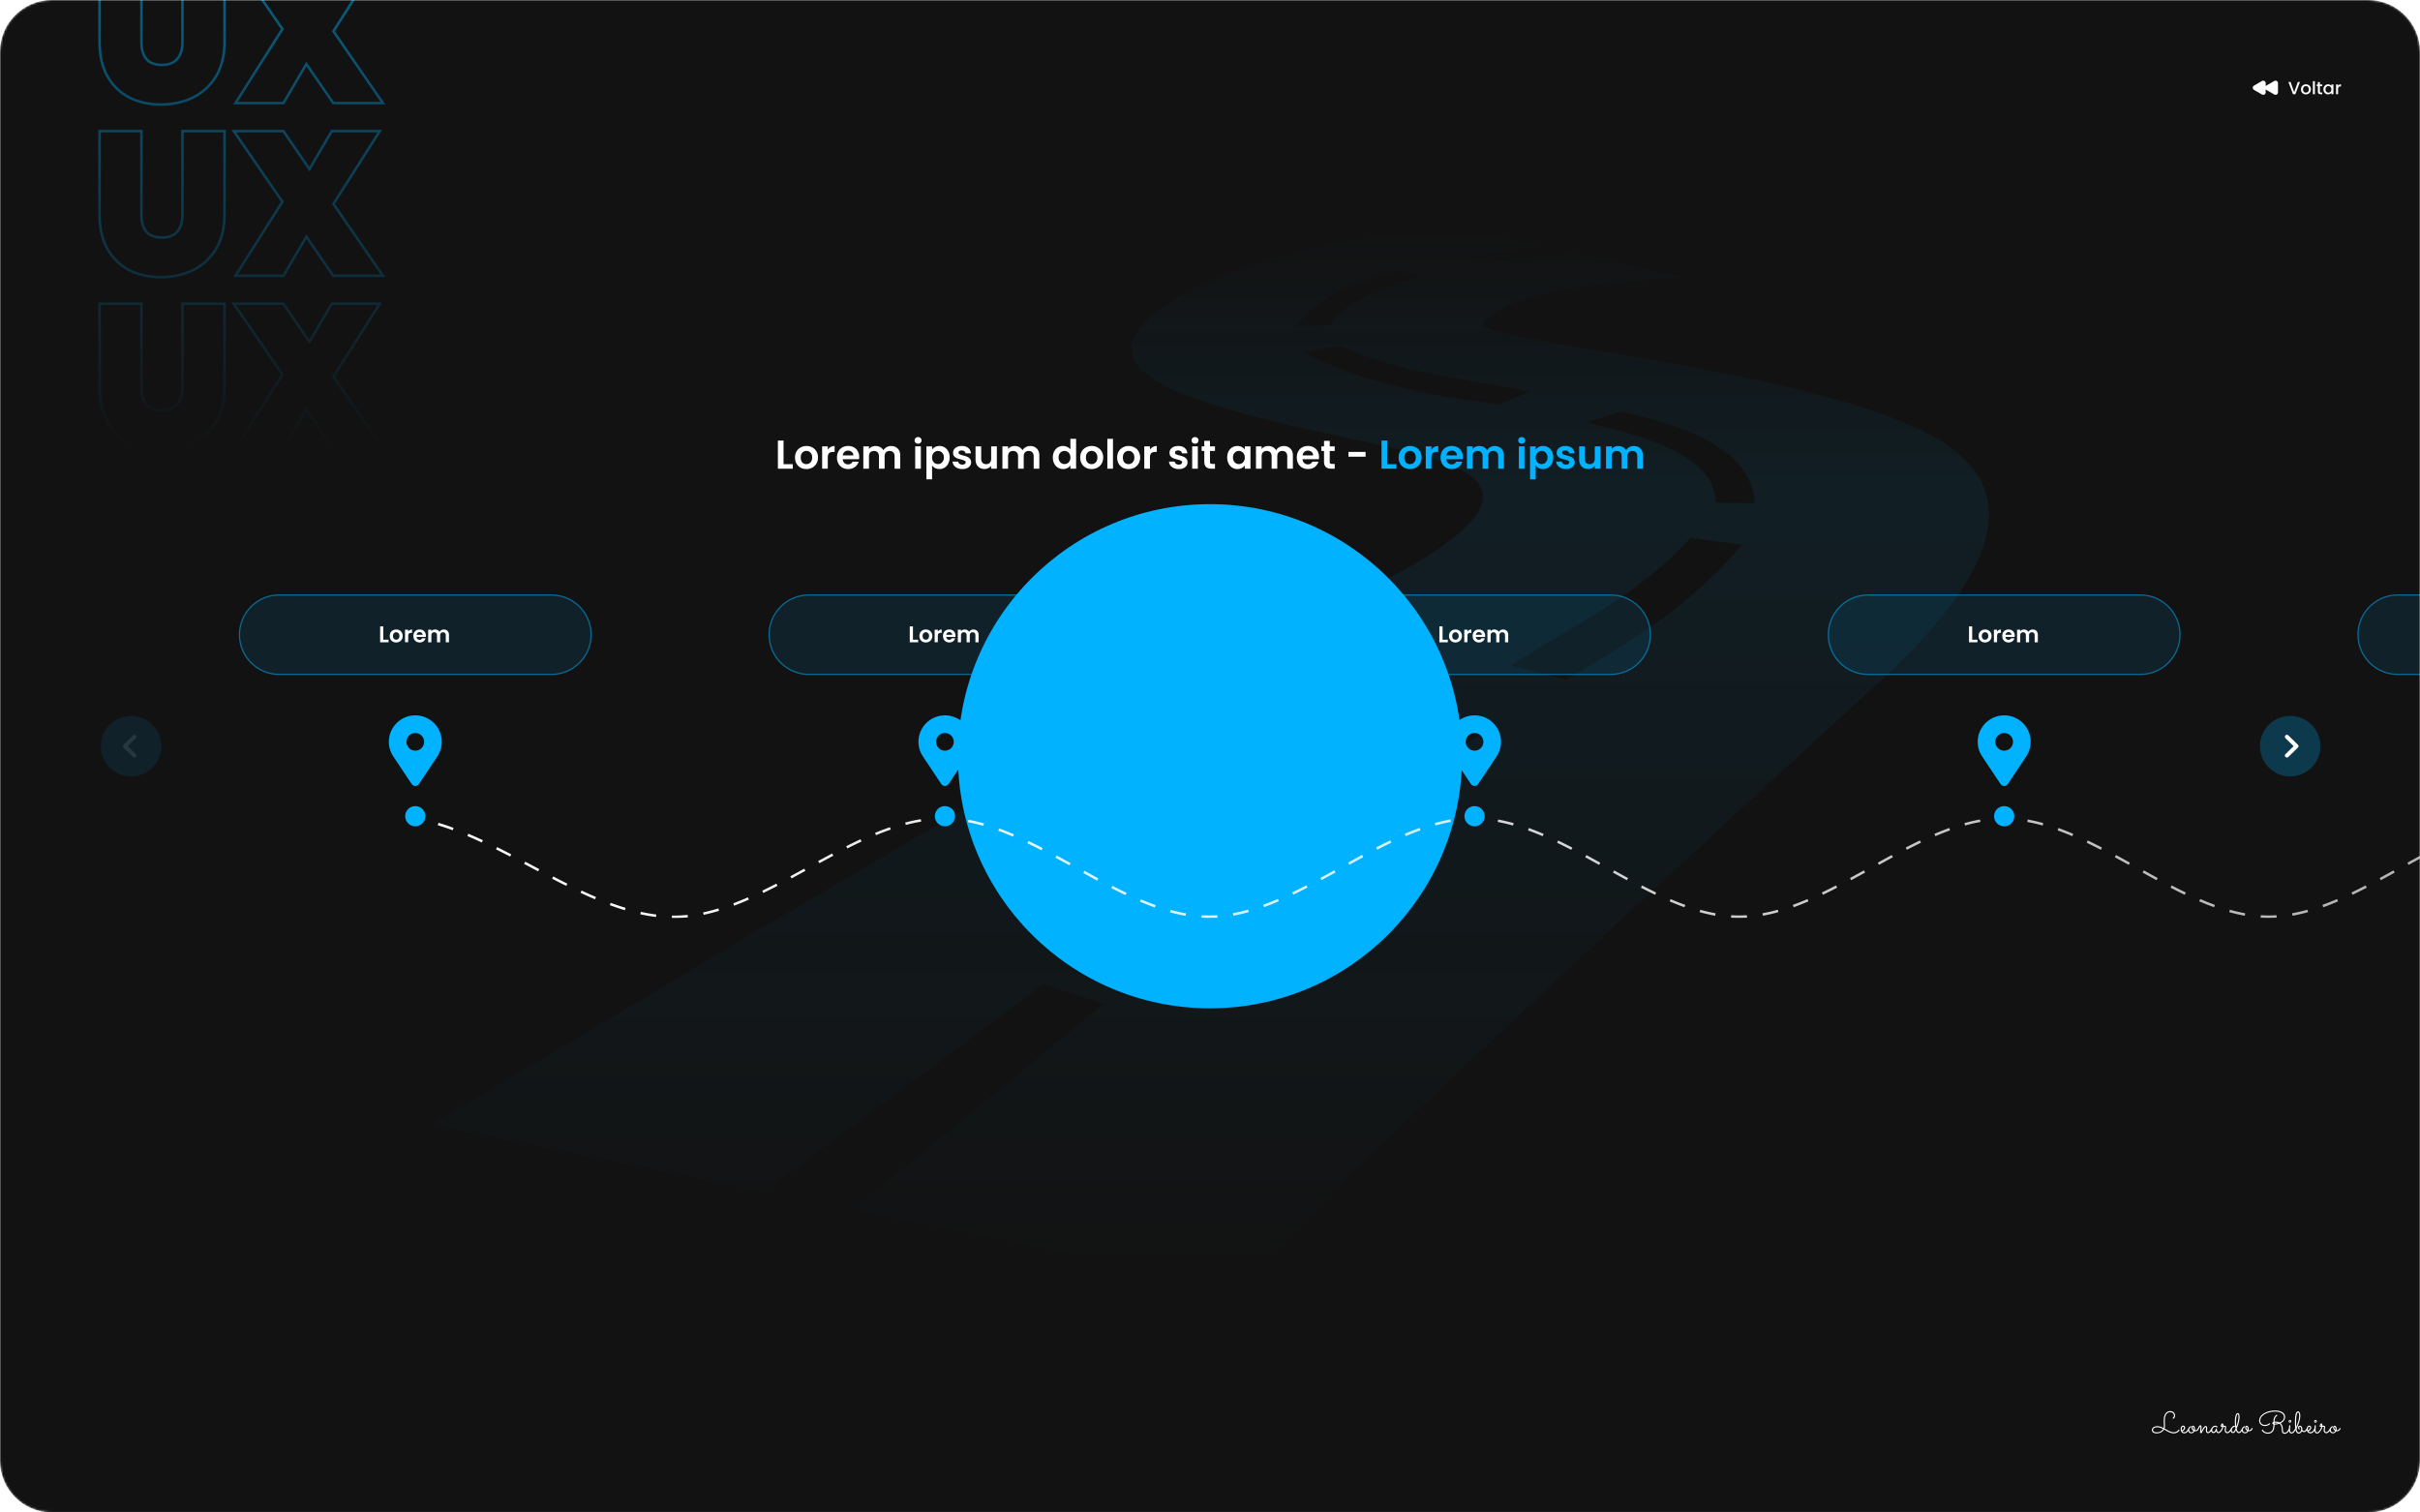 <svg xmlns="http://www.w3.org/2000/svg" width="1120" height="700" fill="none"><g clip-path="url(#a)"><mask id="b" width="1120" height="700" x="0" y="0" maskUnits="userSpaceOnUse" style="mask-type:luminance"><path fill="#fff" d="M1096 0H24C10.745 0 0 10.745 0 24v652c0 13.255 10.745 24 24 24h1072c13.25 0 24-10.745 24-24V24c0-13.255-10.75-24-24-24z"/></mask><g mask="url(#b)"><path fill="#121212" d="M1096 0H24C10.745 0 0 10.745 0 24v652c0 13.255 10.745 24 24 24h1072c13.25 0 24-10.745 24-24V24c0-13.255-10.75-24-24-24z"/><path fill="url(#c)" fill-opacity=".1" fill-rule="evenodd" d="M646.758 125.237c3.944.822 7.895 1.563 11.841 2.368-11.343 3.105-37.827 11.5-42.676 22.906-4.296-.024-11.589.374-15.88.27 11.726-15.781 30.843-21.301 46.715-25.544zm61.116 56.039-14.169 5.767c-26.738-2.78-59.108-9.099-84.35-20.943l-6.64-3.114 17.433-2.943c27.579 12.601 58.949 15.031 87.726 21.233zm104.208 51.712-18.015-.403c.077-25.108-45.674-33.342-59.931-37.075l16.148-5.117c18.029 4.609 60.675 13.416 61.798 42.595zM699.23 307.984c27.691-17.912 59.372-32.548 83.112-58.997 7.986.951 15.952 2.062 23.926 3.148-25.008 29.338-51.528 44.758-81.493 62.451a2768.05 2768.05 0 0 0-25.545-6.602zm-40.492 24.995c8.731 2.482 17.491 4.728 26.25 7.031-43.594 28.689-86.759 58.318-129.357 89.514l-27.231-8.711c43.081-30.331 86.408-59.691 130.338-87.834zm120.761-204.666-51.324-11.137c-12.84 1.124-25.658 2.509-38.467 4.469-3.109-1.115-6.235-2.171-9.346-3.294 11.327-1.682 22.642-3.034 33.972-4.175L672.038 105l-1.986.223c-51.423 5.781-110.904 17.294-137.489 41.373-15.379 13.807-9.331 24.445 9.126 33.215 19.749 9.384 53.171 16.747 89.213 24.439 45.458 9.877 96.774 20.841 2.282 68.298-147.032 74.788-289.796 163.27-433.684 247.91 50.83 10.217 102.498 20.578 154.309 30.956l129.073-95.896c9.359 3.205 18.754 6.059 28.163 8.985l-116.059 95.158C454.218 571.52 513.395 583.362 571.481 595c100.198-97.092 195.393-185.148 296.936-278.172 45.861-42.005 77.294-87.982 24.653-115.708-35.63-18.762-99.678-29.689-156.95-39.394-26.525-4.571-51.419-8.798-49.799-11.721 9.314-16.995 74.602-20.925 93.178-21.692z" clip-rule="evenodd"/><g filter="url(#d)"><path fill="#00B2FF" d="M559.999 466.666c64.433 0 116.667-52.234 116.667-116.667 0-64.433-52.234-116.667-116.667-116.667-64.433 0-116.667 52.234-116.667 116.667 0 64.433 52.234 116.667 116.667 116.667z"/></g><path fill="#fff" d="M1008.64 662.053c-.01.009-.04.048-.09.116-.05.068-.12.153-.21.253-.1.096-.21.2-.35.314-.14.11-.3.212-.49.308-.19.091-.4.169-.64.232-.24.064-.5.096-.79.096-.44 0-.86-.057-1.25-.171-.4-.109-.77-.251-1.14-.424-.36-.173-.71-.364-1.07-.574-.35-.21-.7-.415-1.07-.615a3.39 3.39 0 0 1-.77.916 3.815 3.815 0 0 1-1.833.813c-.306.05-.588.076-.848.076a3.76 3.76 0 0 1-.766-.082 2.353 2.353 0 0 1-.697-.253 1.587 1.587 0 0 1-.506-.479c-.132-.196-.198-.44-.198-.731 0-.274.064-.52.191-.739a1.69 1.69 0 0 1 .513-.567c.223-.155.485-.273.786-.355a3.48 3.48 0 0 1 .971-.13c.26 0 .517.022.772.068.26.046.513.107.759.185.246.077.486.166.716.266.23.096.45.194.66.294.03-.082.05-.164.07-.246.02-.082.04-.171.05-.267.02-.1.03-.209.04-.328 0-.123.01-.264.01-.424 0-.15-.01-.294-.01-.43l-.03-.445c0-.164-.01-.346-.02-.546v-.732c0-.652.06-1.244.19-1.777.13-.538.32-.998.57-1.381.25-.383.56-.679.93-.889.38-.214.81-.321 1.31-.321.3 0 .58.048.85.144.28.095.52.232.72.41.21.177.37.389.49.635.13.247.19.52.19.821 0 .164-.03.335-.07.512-.05.178-.11.342-.19.493-.08.145-.17.266-.28.362-.1.096-.2.143-.32.143a.291.291 0 0 1-.17-.054c-.05-.037-.07-.094-.07-.171 0-.055.01-.1.03-.137a.545.545 0 0 1 .1-.109c.13-.119.24-.265.32-.438.08-.173.13-.373.13-.601 0-.228-.05-.433-.15-.616a1.324 1.324 0 0 0-.37-.471 1.65 1.65 0 0 0-.55-.301c-.2-.073-.42-.109-.65-.109-.43 0-.8.093-1.11.28-.32.187-.58.451-.78.793-.21.337-.36.747-.46 1.23-.1.479-.14 1.012-.14 1.6v.745c.01.214.02.41.02.588.01.178.02.346.02.506.01.155.02.314.02.478 0 .096-.01.201-.02.315 0 .109-.02.223-.04.342-.01.114-.04.227-.07.341-.03.11-.06.21-.1.301.35.182.69.376 1.03.581.34.205.68.394 1.02.568.35.168.71.31 1.08.423.38.11.77.165 1.19.165.36 0 .68-.055.94-.165.27-.109.49-.23.66-.362.18-.137.31-.26.4-.369.09-.114.13-.173.13-.178a.239.239 0 0 1 .22-.123c.08 0 .14.028.18.082.05.055.08.114.08.178 0 .05-.02.096-.04.137zm-7.55-.718a12.061 12.061 0 0 0-1.285-.533 5.127 5.127 0 0 0-.704-.171 3.724 3.724 0 0 0-.711-.069c-.269 0-.522.03-.759.089a2.084 2.084 0 0 0-.622.246c-.178.11-.319.242-.424.397-.1.155-.15.33-.15.526 0 .183.045.342.136.479.091.132.212.244.363.335.155.086.332.152.533.198.2.041.41.062.629.062.264 0 .537-.021.82-.062.283-.046.556-.125.82-.239.264-.119.514-.278.744-.479.23-.205.44-.465.61-.779zm8.94 1.08c.1.132.22.239.37.321.15.078.34.117.55.117.23 0 .43-.053.61-.158.18-.109.35-.25.5-.424.15-.173.29-.366.4-.581.12-.214.23-.428.33-.642.02-.05.05-.087.09-.11a.252.252 0 0 1 .14-.041c.08 0 .14.028.18.082.05.055.08.114.08.178 0 .023 0 .043-.01.062 0 .013-.01.029-.02.048-.31.692-.66 1.214-1.03 1.565s-.79.531-1.26.54c-.3 0-.56-.059-.78-.178-.22-.114-.4-.262-.54-.444a1.998 1.998 0 0 1-.31-.629 2.413 2.413 0 0 1-.11-.697c0-.233.03-.447.09-.643s.14-.367.24-.512c.11-.146.24-.26.39-.342a.996.996 0 0 1 .49-.123c.1 0 .21.022.31.068.1.041.19.103.28.185.08.077.14.173.19.287.05.114.08.244.08.389 0 .187-.03.363-.1.527-.06.164-.15.316-.26.458a2.03 2.03 0 0 1-.4.389c-.15.119-.32.221-.5.308zm-.2-.444c.14-.06.27-.135.38-.226.12-.091.22-.191.3-.301.08-.109.15-.223.19-.341a.975.975 0 0 0 .07-.37c0-.136-.03-.239-.1-.307a.325.325 0 0 0-.24-.11c-.13 0-.23.035-.32.103a.929.929 0 0 0-.21.267c-.05.109-.09.232-.12.369-.02.132-.04.264-.04.396 0 .082.01.169.02.26.02.091.04.178.07.26zm6.11.444c-.11 0-.21-.009-.3-.027-.06.136-.15.264-.24.382-.1.114-.21.215-.34.301-.12.087-.26.155-.41.205a1.7 1.7 0 0 1-.51.076c-.21 0-.41-.039-.59-.117a1.341 1.341 0 0 1-.46-.307 1.305 1.305 0 0 1-.31-.486 1.817 1.817 0 0 1-.11-.629c0-.291.05-.544.16-.758.1-.219.22-.399.36-.54a1.5 1.5 0 0 1 .41-.322c.14-.073.24-.109.31-.109s.13.02.17.061c.04.042.06.096.06.165a.22.22 0 0 1-.08.177.834.834 0 0 1-.17.11c-.08.036-.15.089-.24.157a1.19 1.19 0 0 0-.23.246c-.07.1-.12.219-.17.355-.04.137-.07.29-.07.458 0 .151.03.292.07.424a1 1 0 0 0 .2.335c.09.091.19.164.31.219.12.05.25.075.39.075.26 0 .48-.059.65-.178.17-.123.3-.278.39-.464a1.75 1.75 0 0 1-.66-.602c-.17-.26-.26-.551-.26-.875 0-.26.06-.472.18-.636.13-.164.3-.246.5-.246.13 0 .24.03.35.089.11.059.21.153.29.28.09.128.15.292.2.493.05.2.08.439.08.717 0 .146-.02.299-.06.458.03.005.06.007.09.007h.09c.15 0 .29-.018.41-.055a1.033 1.033 0 0 0 .6-.444c.09-.114.16-.246.24-.396.01-.028.04-.053.09-.076a.245.245 0 0 1 .13-.041c.06 0 .12.026.17.076a.24.24 0 0 1 .08.184c0 .037-.01.078-.03.123-.02.041-.04.08-.05.116-.08.137-.17.269-.28.397a1.694 1.694 0 0 1-.82.547c-.18.055-.37.08-.59.075zm-1.16-1.723c0 .087.01.178.03.274.02.095.06.191.1.287.05.091.11.18.18.267.07.082.16.152.25.211.02-.095.02-.189.02-.28 0-.123-.01-.248-.02-.376a1.717 1.717 0 0 0-.09-.348.732.732 0 0 0-.12-.26c-.05-.069-.11-.103-.18-.103-.02 0-.06.021-.11.062-.04.041-.06.13-.06.266zm3.96 1.86c.07-.151.16-.315.25-.492.1-.183.2-.365.31-.547.11-.187.22-.372.34-.554.13-.182.25-.356.39-.52.13-.159.26-.273.39-.341.14-.073.27-.11.38-.11.24 0 .42.087.53.26.11.173.17.387.17.643 0 .059 0 .132-.01.218-.01.082-.01.171-.02.267s-.01.194-.02.294c-.01.096-.01.187-.01.273 0 .11 0 .215.01.315.02.1.04.189.07.266.03.073.08.133.14.178.06.041.14.062.23.062.17 0 .34-.066.51-.199.16-.136.31-.296.45-.478.14-.187.26-.376.36-.567.11-.192.18-.347.23-.465.03-.05.06-.089.1-.117a.252.252 0 0 1 .14-.041c.08 0 .14.03.19.089.05.055.07.114.07.178 0 .032 0 .064-.02.096-.02.036-.05.111-.11.225-.05.114-.13.246-.22.397-.08.146-.19.303-.3.471-.12.165-.25.315-.4.452-.14.136-.3.25-.47.341-.16.092-.33.137-.51.137-.21 0-.38-.039-.5-.116a.858.858 0 0 1-.3-.314 1.098 1.098 0 0 1-.15-.431c-.03-.16-.04-.319-.04-.479 0-.068 0-.145.01-.232l.03-.274c.01-.095.02-.191.02-.287.01-.095.02-.186.02-.273 0-.146-.03-.244-.07-.294-.05-.055-.09-.082-.13-.082-.07 0-.15.043-.25.13-.09.082-.19.191-.29.328-.1.137-.21.292-.32.465l-.3.506c-.09.168-.18.33-.26.485-.07.15-.14.276-.18.376-.09.191-.18.319-.28.383a.452.452 0 0 1-.28.102.46.46 0 0 1-.32-.116.512.512 0 0 1-.11-.342c0-.032 0-.093.01-.184.01-.096.02-.208.03-.335.02-.132.03-.274.05-.424.01-.15.02-.299.04-.444l.03-.417c.01-.128.01-.235.01-.322 0-.114 0-.223-.01-.328-.01-.105-.03-.168-.05-.191-.04.014-.12.1-.22.26-.11.155-.24.43-.41.827a.214.214 0 0 1-.1.116.252.252 0 0 1-.14.041.252.252 0 0 1-.19-.075.306.306 0 0 1-.06-.185c0-.032 0-.066.02-.102.2-.488.39-.846.57-1.074.18-.232.36-.348.54-.348.1 0 .19.027.27.082.07.05.13.118.17.205.04.086.08.182.09.287.03.105.04.212.04.321 0 .082-.01.21-.02.383-.01.173-.03.36-.04.561l-.06.588c-.01.196-.03.36-.04.492zm10-1.292a9.88 9.88 0 0 0-.12.232 3.7 3.7 0 0 1-.21.397c-.09.15-.19.307-.31.471a2.96 2.96 0 0 1-.4.451c-.14.137-.3.251-.47.342-.17.087-.35.13-.53.13a.935.935 0 0 1-.67-.253 1.44 1.44 0 0 1-.39-.635c-.16.259-.34.467-.56.622-.21.15-.42.225-.64.225-.17 0-.32-.029-.46-.089a1.18 1.18 0 0 1-.35-.259 1.319 1.319 0 0 1-.22-.397c-.05-.15-.08-.314-.08-.492 0-.356.06-.668.18-.937.12-.273.28-.501.47-.683a1.843 1.843 0 0 1 1.27-.547c.14 0 .27.02.39.061a1.547 1.547 0 0 1 .5.253c.04.037.07.057.07.062a.29.29 0 0 1 .08.184c0 .069-.03.13-.08.185a.245.245 0 0 1-.18.075.245.245 0 0 1-.18-.075 1.19 1.19 0 0 0-.19-.13.994.994 0 0 0-.2-.068.835.835 0 0 0-.25-.034c-.14 0-.29.031-.45.095-.16.064-.31.164-.44.301-.13.132-.25.301-.34.506-.08.2-.13.44-.13.718 0 .086.01.175.03.266.02.087.05.167.1.24.04.072.1.132.18.177.08.046.17.069.29.069.08 0 .17-.028.28-.082.11-.055.21-.139.31-.253.1-.114.19-.258.26-.431.08-.173.14-.378.17-.615a.245.245 0 0 1 .09-.157.257.257 0 0 1 .18-.069c.06 0 .12.025.16.075.05.051.08.107.09.171 0 .087.01.21.02.369.02.155.05.31.09.465.05.155.13.29.22.404a.5.5 0 0 0 .4.17c.11 0 .21-.029.32-.088.11-.06.21-.137.31-.233.11-.1.21-.212.3-.335.09-.127.18-.255.26-.383.07-.127.14-.25.2-.369.06-.118.11-.221.15-.307.03-.05.06-.089.1-.117a.252.252 0 0 1 .14-.041c.08 0 .14.03.19.089.05.055.07.114.07.178 0 .032-.01.064-.02.096zm.25-.903c-.02.123-.04.24-.07.349-.03.105-.06.198-.08.28a1.24 1.24 0 0 0-.06.192c-.02.05-.03.077-.04.082-.04.105-.12.157-.24.157a.3.3 0 0 1-.18-.068.258.258 0 0 1-.08-.185.1.1 0 0 1 .02-.061c0-.014.02-.042.04-.083s.04-.109.07-.205c.02-.095.06-.243.1-.444-.08 0-.16-.002-.24-.007a.725.725 0 0 1-.23-.048.356.356 0 0 1-.17-.129c-.05-.06-.07-.142-.07-.247 0-.077.02-.182.07-.314.04-.132.09-.262.17-.39.07-.127.15-.237.24-.328.09-.096.18-.143.28-.143.1 0 .18.038.25.116a.82.82 0 0 1 .16.287c.03.109.06.226.07.349.02.123.03.23.03.321h.22c.08-.005.15-.007.22-.007.26 0 .46.057.6.171.13.114.2.301.2.56 0 .105 0 .215-.02.329-.01.114-.03.232-.05.355-.01.119-.03.237-.04.356-.02.118-.02.234-.02.348 0 .164.02.301.06.41.05.105.11.189.18.253.06.064.14.11.21.137.08.023.15.034.22.034.19 0 .38-.064.55-.191.17-.128.33-.281.48-.458.14-.183.27-.374.39-.574.12-.201.21-.376.29-.527a.244.244 0 0 1 .1-.096.257.257 0 0 1 .13-.034c.08 0 .14.028.19.082.04.05.07.107.07.171 0 .046-.01.087-.03.123-.11.187-.23.399-.37.636-.14.232-.29.451-.47.656a2.86 2.86 0 0 1-.6.52c-.22.141-.46.212-.73.212-.16 0-.32-.032-.46-.096a1.09 1.09 0 0 1-.39-.26c-.1-.118-.18-.262-.25-.43a1.771 1.771 0 0 1-.09-.581c0-.228.02-.454.06-.677.05-.228.07-.445.07-.65 0-.086-.02-.15-.06-.191-.04-.046-.12-.068-.25-.068h-.21c-.08 0-.16.002-.24.006zm-.46-.505c0-.032 0-.073-.01-.124 0-.054 0-.107-.01-.157s-.01-.093-.03-.13c-.01-.036-.02-.054-.03-.054-.02 0-.03.018-.06.054a.786.786 0 0 0-.06.123c-.02.046-.04.096-.06.151-.02.055-.03.1-.04.137h.3zm6.64 1.326c.23 1.052.55 1.579.97 1.579.17 0 .33-.059.48-.178.15-.123.29-.271.41-.444.14-.178.25-.365.35-.561.1-.196.18-.367.25-.513.04-.109.12-.164.24-.164.07 0 .13.028.18.082.05.055.08.114.08.178 0 .037-.01.069-.02.096-.04.077-.08.182-.15.314-.06.128-.13.267-.22.417-.09.146-.19.297-.3.452-.11.154-.23.293-.36.417-.13.123-.27.225-.42.307a.985.985 0 0 1-.47.116c-.3 0-.57-.104-.78-.314-.22-.214-.41-.565-.57-1.053-.22.465-.44.802-.66 1.012-.23.21-.47.314-.73.314-.14 0-.27-.022-.4-.068a.859.859 0 0 1-.33-.212c-.1-.1-.17-.228-.23-.383a1.653 1.653 0 0 1-.09-.581c0-.314.05-.604.16-.868s.25-.49.43-.677a1.9 1.9 0 0 1 .57-.444c.21-.105.43-.157.64-.157.06 0 .12.025.17.075.05.045.08.105.08.178a.253.253 0 0 1-.23.259c-.13.019-.28.062-.43.13-.16.069-.3.169-.43.301-.13.128-.24.292-.33.492-.08.201-.12.44-.12.718 0 .228.05.406.14.533.09.128.23.192.41.192.07 0 .15-.019.23-.055a.857.857 0 0 0 .26-.232c.1-.114.2-.276.31-.486.11-.209.24-.485.37-.827-.07-.401-.14-.864-.21-1.388a15.54 15.54 0 0 1-.09-1.757c0-.282.01-.576.02-.881.02-.31.05-.611.09-.903.04-.296.1-.576.17-.841.06-.264.15-.496.24-.697.1-.2.22-.358.35-.471a.646.646 0 0 1 .45-.178c.15 0 .28.041.39.123.1.082.18.196.25.342.07.145.12.321.15.526.03.205.05.431.05.677 0 .528-.05 1.057-.14 1.586a16.488 16.488 0 0 1-.77 2.857c-.15.41-.28.763-.41 1.06zm.8-5.51c0-.114 0-.237-.01-.369 0-.132-.02-.255-.05-.369a1.002 1.002 0 0 0-.09-.294c-.04-.078-.1-.116-.17-.116-.11 0-.22.1-.32.3-.09.201-.18.465-.25.793a12.2 12.2 0 0 0-.18 1.108c-.04.41-.06.825-.06 1.244 0 .401.01.802.05 1.203.03.401.07.759.11 1.073.13-.351.25-.711.37-1.08.12-.374.22-.754.31-1.141.09-.388.16-.778.21-1.169.06-.397.08-.791.08-1.183zm4.82 6.747c-.12 0-.22-.009-.3-.027-.07.136-.16.264-.25.382-.1.114-.21.215-.34.301-.12.087-.26.155-.41.205a1.7 1.7 0 0 1-.51.076 1.48 1.48 0 0 1-1.05-.424 1.444 1.444 0 0 1-.31-.486 1.817 1.817 0 0 1-.11-.629c0-.291.05-.544.16-.758.1-.219.22-.399.36-.54a1.5 1.5 0 0 1 .41-.322c.14-.073.24-.109.31-.109.08 0 .13.02.17.061.04.042.06.096.06.165 0 .077-.02.136-.07.177-.05.037-.11.073-.18.11-.07.036-.15.089-.23.157-.09.064-.16.146-.24.246a2.1 2.1 0 0 0-.17.355c-.04.137-.07.29-.07.458 0 .151.03.292.07.424a1 1 0 0 0 .2.335c.09.091.19.164.31.219.12.05.25.075.4.075.25 0 .47-.059.64-.178.17-.123.3-.278.39-.464a1.827 1.827 0 0 1-.66-.602c-.17-.26-.26-.551-.26-.875 0-.26.06-.472.19-.636a.583.583 0 0 1 .49-.246c.13 0 .24.03.35.089.11.059.21.153.29.28.09.128.16.292.21.493.05.2.07.439.07.717 0 .146-.02.299-.05.458.02.005.05.007.08.007h.09c.15 0 .29-.018.41-.055.13-.036.24-.091.34-.164.1-.073.19-.166.27-.28.08-.114.16-.246.23-.396.01-.028.04-.053.09-.076a.245.245 0 0 1 .13-.041c.06 0 .12.026.17.076a.24.24 0 0 1 .08.184c0 .037-.01.078-.03.123-.02.041-.03.08-.05.116-.08.137-.17.269-.28.397a1.694 1.694 0 0 1-.82.547c-.18.055-.37.08-.58.075zm-1.17-1.723c0 .087.01.178.03.274.02.095.06.191.1.287.05.091.11.18.18.267.07.082.16.152.25.211.02-.095.03-.189.03-.28a2.43 2.43 0 0 0-.11-.724.951.951 0 0 0-.13-.26c-.05-.069-.11-.103-.18-.103-.02 0-.06.021-.1.062-.05.041-.07.13-.07.266zm14.07-5.899c.07 0 .13.025.18.075.05.046.08.107.08.185 0 .1-.04.175-.13.225-.01.009-.07.053-.18.13a1.74 1.74 0 0 0-.35.376 3.23 3.23 0 0 0-.37.691c-.12.282-.19.633-.23 1.052 0 .073-.01.146-.02.219v.219c.08-.009.16-.016.25-.021a4.088 4.088 0 0 1 1.24.096c.3.073.58.178.84.314.66-.264 1.16-.615 1.52-1.052.35-.438.52-.925.52-1.463 0-.401-.1-.757-.3-1.067-.2-.314-.48-.578-.85-.793a4.406 4.406 0 0 0-1.3-.492 7.427 7.427 0 0 0-1.65-.171c-.52 0-1.06.041-1.61.123-.54.078-1.06.196-1.58.356-.5.159-.98.358-1.42.595-.45.237-.84.51-1.17.82-.34.305-.6.647-.79 1.025-.19.379-.29.789-.29 1.231 0 .328.06.617.17.868.12.246.27.453.46.622.19.164.41.289.65.376.25.082.51.123.77.123a3.417 3.417 0 0 0 1.45-.301c.17-.077.29-.148.37-.212.09-.068.14-.107.15-.116.03-.023.07-.048.11-.075a.197.197 0 0 1 .13-.048c.06 0 .12.025.17.075.05.046.08.105.08.178s-.03.132-.08.178c-.01.009-.06.059-.17.15-.11.087-.26.18-.46.28-.2.101-.45.192-.74.274-.29.082-.62.123-.99.123-.35 0-.68-.057-.99-.171a2.425 2.425 0 0 1-1.39-1.271c-.14-.31-.21-.661-.21-1.053 0-.433.09-.848.27-1.244.18-.401.43-.775.75-1.121.33-.347.71-.659 1.17-.937.45-.283.94-.524 1.49-.725.54-.2 1.13-.355 1.75-.464.63-.11 1.27-.164 1.94-.164.68 0 1.3.068 1.86.205.57.132 1.06.325 1.47.581.41.25.73.56.96.929.23.365.34.78.34 1.244 0 .616-.18 1.174-.53 1.675-.35.502-.87.919-1.55 1.251.25.214.44.465.58.752.15.283.26.57.33.862.07.291.11.569.13.834.03.264.04.485.05.663.01.259.03.471.07.635.04.16.09.285.16.376.08.091.16.155.26.192.11.032.23.048.38.048.2 0 .39-.048.57-.144.17-.1.32-.223.46-.369s.27-.303.37-.472c.11-.173.2-.332.27-.478.08-.151.13-.274.17-.369.04-.101.06-.153.06-.158.04-.114.12-.171.24-.171.08 0 .14.028.18.082.05.051.08.11.08.178 0 .023-.01.053-.02.089 0 .018-.03.089-.08.212-.04.118-.11.264-.2.437-.09.169-.21.351-.34.547-.14.196-.3.379-.48.547-.18.164-.38.301-.61.41-.22.11-.47.164-.75.164-.24 0-.44-.038-.61-.116a1.053 1.053 0 0 1-.39-.335c-.1-.15-.18-.33-.23-.54a4.965 4.965 0 0 1-.08-.731c0-.114-.01-.249-.02-.404-.01-.159-.03-.325-.05-.499-.03-.177-.06-.36-.11-.546a2.73 2.73 0 0 0-.19-.547 2.243 2.243 0 0 0-.31-.506c-.12-.16-.27-.299-.45-.417-.35.118-.71.212-1.09.28a7.37 7.37 0 0 1-1.16.103v.205c0 .56-.06 1.087-.17 1.579-.11.487-.29.914-.54 1.278-.25.36-.58.643-.97.848-.4.209-.88.314-1.45.314-.29 0-.57-.038-.84-.116a3.338 3.338 0 0 1-.78-.308 3.488 3.488 0 0 1-.64-.464 2.27 2.27 0 0 1-.44-.588.186.186 0 0 1-.04-.123.23.23 0 0 1 .07-.171.24.24 0 0 1 .19-.082c.1 0 .18.043.23.13.1.177.23.341.39.492.16.15.33.28.53.389.2.105.41.187.64.247.22.059.45.088.69.088.47 0 .87-.082 1.2-.246.33-.168.6-.405.81-.711.21-.31.37-.679.46-1.107.1-.433.14-.916.14-1.449v-.267a.894.894 0 0 1-.36-.212.454.454 0 0 1-.13-.335.5.5 0 0 1 .13-.348c.08-.101.2-.183.36-.246 0-.105.01-.208.01-.308.01-.105.01-.207.02-.308.03-.328.08-.622.15-.882.08-.259.17-.487.27-.683.1-.196.21-.362.32-.499.11-.137.21-.249.31-.335.09-.091.17-.157.24-.198.06-.041.1-.064.11-.069a.219.219 0 0 1 .11-.027zm.64 3.814c-.07-.022-.15-.045-.22-.068a1.524 1.524 0 0 0-.24-.055 2.258 2.258 0 0 0-.28-.041 2.78 2.78 0 0 0-.35-.02c-.24 0-.43.014-.58.041v.335c.28 0 .56-.016.85-.048.3-.032.57-.08.82-.144zm6.1-.806a.613.613 0 0 1-.62.622.613.613 0 0 1-.62-.622c0-.087.01-.167.05-.24a.51.51 0 0 1 .13-.198.641.641 0 0 1 .19-.136.655.655 0 0 1 .49 0c.08.031.14.077.2.136.06.055.1.121.13.198.04.073.05.153.05.24zm-1.1 4.006c0-.657.04-1.311.12-1.962a.259.259 0 0 1 .08-.164c.05-.05.11-.076.19-.076.07 0 .13.028.17.082.05.051.07.11.07.178 0 .028-.01.11-.02.246-.01.137-.02.301-.04.492-.01.187-.03.388-.04.602-.01.21-.02.403-.02.581 0 .242.03.438.07.588.05.146.11.26.19.342a.56.56 0 0 0 .24.164c.08.027.17.041.24.041.13 0 .26-.046.4-.137.14-.091.28-.219.42-.383.14-.164.29-.36.43-.588.15-.232.29-.489.43-.772a.3.3 0 0 1 .1-.103.252.252 0 0 1 .14-.041c.07 0 .13.028.17.082.05.055.08.114.08.178a.21.21 0 0 1-.03.116c-.05.105-.12.233-.2.383-.08.151-.18.306-.28.465-.11.16-.22.319-.35.479-.12.155-.26.296-.4.423-.14.123-.29.224-.44.301-.16.078-.31.116-.47.116-.21 0-.39-.043-.54-.129a1.23 1.23 0 0 1-.4-.349 1.62 1.62 0 0 1-.24-.513 2.65 2.65 0 0 1-.07-.642zm.72-4.006a.218.218 0 0 0-.08-.164.205.205 0 0 0-.16-.076c-.06 0-.12.026-.16.076-.05.045-.07.1-.07.164s.02.118.07.164c.04.045.1.068.16.068s.12-.023.16-.068a.22.22 0 0 0 .08-.164zm7.97 3.472c-.01.028-.04.085-.09.171-.04.082-.1.18-.18.294a3.734 3.734 0 0 1-.58.698c-.12.104-.25.191-.39.259a.882.882 0 0 1-.42.103c-.24 0-.44-.041-.6-.123a1.73 1.73 0 0 1-.41-.287c-.07.159-.16.305-.26.437-.11.132-.22.246-.35.342-.13.1-.27.178-.41.232-.14.055-.29.082-.44.082-.28 0-.51-.082-.71-.246-.2-.164-.36-.382-.49-.656a4.093 4.093 0 0 1-.3-.964 9.983 9.983 0 0 1-.17-1.148c-.04-.401-.06-.807-.07-1.217-.01-.41-.02-.8-.02-1.169 0-.706.03-1.317.07-1.832.04-.52.09-.959.16-1.319.07-.365.16-.659.25-.882.09-.228.19-.403.3-.527.1-.127.21-.214.32-.259a.802.802 0 0 1 .32-.069c.17 0 .32.05.44.151.14.1.25.241.33.424.09.177.16.394.21.649.04.255.07.535.07.841 0 .487-.06.991-.16 1.511a14.92 14.92 0 0 1-.41 1.558 20.94 20.94 0 0 1-.56 1.525c-.2.496-.4.968-.6 1.415.02.223.06.437.12.642.05.201.12.381.21.54.09.155.19.28.31.376.12.091.25.137.41.137.15 0 .3-.043.44-.13.13-.091.25-.207.35-.349.1-.145.18-.31.23-.492a1.779 1.779 0 0 0 .05-.943 1.172 1.172 0 0 0-.11-.349.717.717 0 0 0-.2-.253.41.41 0 0 0-.28-.095.31.31 0 0 0-.19.054.335.335 0 0 0-.1.116.296.296 0 0 0-.04.124c-.01.041-.01.068-.01.082 0 .063.02.127.04.191.03.064.08.121.16.171.08.055.12.13.12.225a.22.22 0 0 1-.09.185.232.232 0 0 1-.17.068.377.377 0 0 1-.24-.082.746.746 0 0 1-.18-.205 1.331 1.331 0 0 1-.12-.273c-.02-.096-.04-.185-.04-.267 0-.132.03-.253.07-.362a.877.877 0 0 1 .46-.472c.1-.045.21-.068.33-.068.19 0 .36.045.5.137.15.091.27.212.37.362.09.15.16.321.21.513.04.191.07.385.07.581 0 .114-.01.225-.02.335.01.036.04.084.08.143.05.059.1.116.17.171.07.055.15.103.24.144.1.041.21.061.34.061a.55.55 0 0 0 .33-.123c.12-.087.23-.191.34-.314.11-.128.21-.262.3-.404.09-.146.17-.28.23-.403.02-.046.05-.08.09-.103a.252.252 0 0 1 .14-.041c.08 0 .14.028.18.082.05.055.08.117.08.185a.29.29 0 0 1-.03.109zm-5.28-.881c.15-.383.31-.784.47-1.204.16-.423.3-.854.43-1.292.13-.437.23-.879.31-1.326.09-.446.13-.886.13-1.319 0-.164-.01-.335-.03-.513a2.468 2.468 0 0 0-.08-.499 1.2 1.2 0 0 0-.17-.376.317.317 0 0 0-.27-.15c-.04 0-.09.025-.14.075a.712.712 0 0 0-.18.253 2.16 2.16 0 0 0-.19.499c-.07.214-.13.488-.18.82-.05.328-.09.725-.13 1.19a25.515 25.515 0 0 0-.04 2.283c0 .214.01.419.01.615l.03.54c.01.164.02.299.03.404zm5.64 2.023c.1.132.22.239.37.321.15.078.34.117.56.117.22 0 .42-.053.6-.158.19-.109.35-.25.5-.424.15-.173.29-.366.41-.581.11-.214.22-.428.32-.642.02-.05.05-.087.09-.11a.252.252 0 0 1 .14-.041c.08 0 .14.028.18.082.05.055.08.114.08.178 0 .023 0 .043-.01.062 0 .013-.01.029-.02.048-.31.692-.66 1.214-1.03 1.565s-.79.531-1.26.54c-.3 0-.56-.059-.78-.178-.22-.114-.4-.262-.54-.444a1.998 1.998 0 0 1-.31-.629c-.07-.232-.1-.465-.1-.697 0-.233.02-.447.08-.643s.14-.367.24-.512c.11-.146.24-.26.39-.342a.996.996 0 0 1 .49-.123c.1 0 .21.022.31.068a.9.9 0 0 1 .48.472.96.96 0 0 1 .07.389c0 .187-.03.363-.1.527-.06.164-.15.316-.26.458a2.03 2.03 0 0 1-.4.389c-.15.119-.32.221-.5.308zm-.2-.444c.14-.06.27-.135.38-.226.12-.091.22-.191.3-.301.08-.109.15-.223.19-.341a.975.975 0 0 0 .07-.37c0-.136-.03-.239-.1-.307a.325.325 0 0 0-.24-.11c-.12 0-.23.035-.32.103a.929.929 0 0 0-.21.267c-.05.109-.09.232-.12.369a2.64 2.64 0 0 0-.03.396c0 .082 0 .169.02.26.01.091.03.178.06.26zm4.08-4.17c0 .173-.06.321-.19.444a.568.568 0 0 1-.43.178.613.613 0 0 1-.63-.622.655.655 0 0 1 .18-.438.683.683 0 0 1 .2-.136.655.655 0 0 1 .49 0c.07.031.14.077.19.136.06.055.11.121.14.198.03.073.05.153.05.24zm-1.11 4.006c0-.657.04-1.311.12-1.962a.272.272 0 0 1 .09-.164c.05-.05.11-.076.19-.076.07 0 .12.028.17.082.04.051.07.11.07.178 0 .028-.01.11-.02.246-.01.137-.03.301-.04.492-.02.187-.03.388-.05.602 0 .21-.01.403-.01.581 0 .242.02.438.07.588.05.146.11.26.18.342.08.082.16.137.24.164.09.027.17.041.25.041.13 0 .26-.046.4-.137.13-.091.27-.219.41-.383.15-.164.29-.36.44-.588.15-.232.29-.489.43-.772.02-.046.06-.08.1-.103a.22.22 0 0 1 .13-.041c.08 0 .14.028.18.082.05.055.08.114.08.178a.21.21 0 0 1-.03.116c-.06.105-.12.233-.21.383-.08.151-.17.306-.28.465-.1.16-.22.319-.35.479-.12.155-.25.296-.39.423-.14.123-.29.224-.45.301-.15.078-.31.116-.47.116-.2 0-.38-.043-.54-.129a1.305 1.305 0 0 1-.39-.349 1.429 1.429 0 0 1-.24-.513c-.05-.2-.08-.415-.08-.642zm.73-4.006a.218.218 0 0 0-.08-.164.205.205 0 0 0-.16-.076c-.07 0-.12.026-.17.076-.04.045-.07.1-.07.164s.03.118.07.164c.05.045.1.068.17.068.06 0 .12-.023.16-.068a.22.22 0 0 0 .08-.164zm2.92 2.556c-.02.123-.04.24-.07.349-.02.105-.05.198-.08.28a1.6 1.6 0 0 1-.06.192.63.63 0 0 0-.03.082c-.05.105-.13.157-.24.157a.26.26 0 0 1-.18-.068.224.224 0 0 1-.08-.185c0-.027 0-.048.01-.061.01-.014.02-.042.04-.083s.04-.109.07-.205c.03-.095.06-.243.1-.444-.08 0-.16-.002-.24-.007a.665.665 0 0 1-.22-.048.384.384 0 0 1-.18-.129c-.05-.06-.07-.142-.07-.247 0-.077.02-.182.07-.314.04-.132.1-.262.17-.39.07-.127.16-.237.25-.328.09-.096.18-.143.27-.143.1 0 .19.038.25.116a.82.82 0 0 1 .16.287c.04.109.06.226.08.349.01.123.02.23.02.321h.23c.08-.005.15-.007.22-.007.26 0 .46.057.59.171.14.114.21.301.21.56 0 .105-.01.215-.02.329-.02.114-.03.232-.05.355-.02.119-.04.237-.05.356-.01.118-.02.234-.02.348 0 .164.02.301.07.41.04.105.1.189.17.253s.14.11.22.137c.08.023.15.034.21.034.2 0 .38-.064.55-.191.18-.128.34-.281.48-.458.15-.183.28-.374.39-.574.12-.201.22-.376.3-.527a.22.22 0 0 1 .09-.096.287.287 0 0 1 .13-.034c.08 0 .15.028.19.082.05.05.07.107.07.171 0 .046-.01.087-.03.123-.1.187-.22.399-.37.636-.13.232-.29.451-.47.656a2.63 2.63 0 0 1-.6.52c-.22.141-.46.212-.72.212-.17 0-.32-.032-.47-.096a1.145 1.145 0 0 1-.38-.26 1.218 1.218 0 0 1-.25-.43c-.07-.174-.1-.367-.1-.581 0-.228.02-.454.07-.677.04-.228.07-.445.07-.65 0-.086-.02-.15-.06-.191-.04-.046-.12-.068-.26-.068h-.21c-.07 0-.15.002-.24.006zm-.46-.505v-.124a.803.803 0 0 0-.02-.157c0-.05-.01-.093-.02-.13-.01-.036-.02-.054-.04-.054-.01 0-.03.018-.05.054a.786.786 0 0 0-.06.123.72.72 0 0 0-.07.151c-.01.055-.03.1-.04.137h.3zm7.15 2.563c-.12 0-.22-.009-.3-.027-.07.136-.15.264-.25.382-.1.114-.21.215-.33.301a1.74 1.74 0 0 1-.42.205 1.7 1.7 0 0 1-.51.076 1.48 1.48 0 0 1-1.05-.424 1.617 1.617 0 0 1-.31-.486 1.817 1.817 0 0 1-.11-.629c0-.291.06-.544.16-.758.1-.219.23-.399.36-.54.14-.146.28-.253.41-.322.14-.073.24-.109.31-.109.08 0 .13.02.17.061.04.042.06.096.06.165 0 .077-.02.136-.07.177-.05.037-.11.073-.18.11a1.566 1.566 0 0 0-.47.403 2.1 2.1 0 0 0-.17.355 1.633 1.633 0 0 0 0 .882c.05.128.12.24.2.335.09.091.19.164.31.219.12.05.25.075.4.075.26 0 .47-.059.64-.178.17-.123.3-.278.4-.464a1.856 1.856 0 0 1-.67-.602c-.17-.26-.26-.551-.26-.875 0-.26.06-.472.19-.636a.589.589 0 0 1 .5-.246c.12 0 .24.03.34.089.11.059.21.153.29.28.09.128.16.292.21.493.05.2.07.439.07.717 0 .146-.02.299-.05.458.02.005.05.007.08.007h.09c.15 0 .29-.018.42-.055.12-.036.23-.091.33-.164.1-.073.19-.166.27-.28.08-.114.16-.246.23-.396.01-.028.04-.053.09-.076a.245.245 0 0 1 .13-.041c.06 0 .12.026.17.076a.24.24 0 0 1 .08.184c0 .037-.01.078-.03.123a.479.479 0 0 1-.05.116c-.08.137-.17.269-.27.397-.1.123-.23.232-.37.328a1.749 1.749 0 0 1-1.04.294zm-1.17-1.723c0 .087.01.178.03.274.03.095.06.191.11.287.05.091.1.18.17.267.08.082.16.152.26.211.01-.095.02-.189.02-.28a2.43 2.43 0 0 0-.11-.724.951.951 0 0 0-.13-.26c-.05-.069-.11-.103-.17-.103-.03 0-.07.021-.11.062-.05.041-.07.13-.07.266z"/><mask id="e" width="1559" height="48" x="110" y="377" maskUnits="userSpaceOnUse" style="mask-type:luminance"><path fill="#fff" d="M1668.04 377.748H110.541v47.25H1668.04v-47.25z"/></mask><g mask="url(#e)"><path fill="url(#f)" d="M188.707 378.905c1.095.141 2.19.305 3.285.494a81.97 81.97 0 0 1 3.569.698l.249-1.14a79.783 79.783 0 0 0-6.954-1.209l-.149 1.157z"/><path fill="url(#g)" d="M433.559 379.479a57.091 57.091 0 0 1 7.258.089l.088-1.163a58.011 58.011 0 0 0-7.405-.091l.059 1.165z"/><path fill="url(#h)" d="M678.67 379.521a56.434 56.434 0 0 1 3.63-.115c1.21.001 2.42.043 3.63.122l.077-1.164a57.314 57.314 0 0 0-7.411-.007l.074 1.164z"/><path fill="url(#i)" d="M923.774 379.525a56.472 56.472 0 0 1 3.631-.119c1.21 0 2.42.041 3.63.119l.076-1.164a57.31 57.31 0 0 0-7.412-.001l.075 1.165z"/><path fill="url(#j)" d="M426.339 380.27c-2.369.392-4.739.91-7.112 1.536l-.297-1.128a78.883 78.883 0 0 1 7.218-1.559l.191 1.151z"/><path fill="url(#k)" d="M664.362 382.046a77.517 77.517 0 0 1 7.095-1.636l-.207-1.148a78.889 78.889 0 0 0-7.201 1.66l.313 1.124z"/><path fill="url(#l)" d="M909.469 382.064a77.452 77.452 0 0 1 7.093-1.643l-.208-1.148a78.593 78.593 0 0 0-7.2 1.668l.315 1.123z"/><path fill="url(#m)" d="M945.343 382.065a77.79 77.79 0 0 0-7.093-1.644l.208-1.148a78.6 78.6 0 0 1 7.2 1.669l-.315 1.123z"/><path fill="url(#n)" d="M693.143 380.429c2.362.429 4.726.985 7.092 1.648l.315-1.123a78.94 78.94 0 0 0-7.199-1.673l-.208 1.148z"/><path fill="url(#o)" d="M455.102 382.227a79.363 79.363 0 0 0-7.081-1.694l.217-1.146a80.68 80.68 0 0 1 7.185 1.718l-.321 1.122z"/><path fill="url(#p)" d="M202.605 381.93c2.303.691 4.607 1.467 6.912 2.316l.403-1.095a121.595 121.595 0 0 0-6.979-2.339l-.336 1.118z"/><path fill="url(#q)" d="M412.258 383.94a125.163 125.163 0 0 0-6.823 2.595l-.445-1.078a125.63 125.63 0 0 1 6.887-2.619l.381 1.102z"/><path fill="url(#r)" d="M650.621 386.961a127.73 127.73 0 0 1 6.795-2.685l-.396-1.098a129.289 129.289 0 0 0-6.858 2.711l.459 1.072z"/><path fill="url(#s)" d="M895.732 386.993a127.857 127.857 0 0 1 6.794-2.693l-.397-1.097a129.005 129.005 0 0 0-6.856 2.717l.459 1.073z"/><path fill="url(#t)" d="M959.076 386.997a126.98 126.98 0 0 0-6.793-2.693l.397-1.097c2.287.828 4.572 1.739 6.855 2.717l-.459 1.073z"/><path fill="url(#u)" d="M707.176 384.32c2.262.82 4.526 1.723 6.792 2.694l.46-1.072a129.351 129.351 0 0 0-6.855-2.719l-.397 1.097z"/><path fill="url(#v)" d="M468.817 387.208a131.464 131.464 0 0 0-6.784-2.713l.401-1.095c2.283.836 4.565 1.754 6.845 2.737l-.462 1.071z"/><path fill="url(#w)" d="M216.303 386.938c2.224.942 4.449 1.938 6.675 2.977l.494-1.057a203.613 203.613 0 0 0-6.714-2.995l-.455 1.075z"/><path fill="url(#x)" d="M398.742 389.478a233.18 233.18 0 0 0-6.58 3.195l-.525-1.041a231.726 231.726 0 0 1 6.614-3.212l.491 1.058z"/><path fill="url(#y)" d="M637.405 393.256a240.542 240.542 0 0 1 6.551-3.268l-.504-1.052a241.455 241.455 0 0 0-6.583 3.284l.536 1.036z"/><path fill="url(#z)" d="M882.521 393.3a243.645 243.645 0 0 1 6.549-3.274l-.505-1.051a243.026 243.026 0 0 0-6.581 3.289l.537 1.036z"/><path fill="url(#A)" d="M972.286 393.302a243.548 243.548 0 0 0-6.548-3.273l.505-1.052a244.445 244.445 0 0 1 6.58 3.289l-.537 1.036z"/><path fill="url(#B)" d="M720.629 390.047a245.088 245.088 0 0 1 6.548 3.274l.537-1.036a242.974 242.974 0 0 0-6.58-3.289l-.505 1.051z"/><path fill="url(#C)" d="M482.018 393.528a248.065 248.065 0 0 0-6.545-3.276l.506-1.051a248.848 248.848 0 0 1 6.576 3.291l-.537 1.036z"/><path fill="url(#D)" d="M229.561 393.099a445.426 445.426 0 0 1 6.519 3.324l.538-1.035a447.482 447.482 0 0 0-6.537-3.333l-.52 1.044z"/><path fill="url(#E)" d="M385.659 396.043a646.533 646.533 0 0 0-6.452 3.477l-.559-1.024a657.147 657.147 0 0 1 6.465-3.484l.546 1.031z"/><path fill="url(#F)" d="M624.499 400.218a790.223 790.223 0 0 1 6.432-3.53l-.556-1.026a786.662 786.662 0 0 0-6.441 3.536l.565 1.02z"/><path fill="url(#G)" d="M876.049 396.739a790.408 790.408 0 0 0-6.43 3.533l-.566-1.02a803.858 803.858 0 0 1 6.44-3.539l.556 1.026z"/><path fill="url(#H)" d="M1114.72 400.275c2.15-1.19 4.29-2.372 6.44-3.534l-.56-1.026c-2.15 1.165-4.3 2.349-6.44 3.54l.56 1.02z"/><path fill="url(#I)" d="M978.76 396.74a790.573 790.573 0 0 1 6.43 3.534l.566-1.02a773.581 773.581 0 0 0-6.44-3.539l-.556 1.025z"/><path fill="url(#J)" d="M740.078 400.293a777.06 777.06 0 0 0-6.43-3.534l.556-1.025a773.433 773.433 0 0 1 6.44 3.538l-.566 1.021z"/><path fill="url(#K)" d="M494.923 400.49a803.74 803.74 0 0 0-6.433-3.526l.556-1.026a816.952 816.952 0 0 1 6.441 3.529l-.564 1.023z"/><path fill="url(#L)" d="m242.562 399.832 3.286 1.743.006.003 3.182 1.689.545-1.031c-1.057-.56-2.121-1.126-3.187-1.692l-3.285-1.743-.547 1.031z"/><path fill="url(#M)" d="M372.773 403.042c-2.148 1.176-4.297 2.35-6.447 3.508l-.553-1.027c2.146-1.156 4.292-2.328 6.44-3.505l.56 1.024z"/><path fill="url(#N)" d="M611.642 407.319a803.552 803.552 0 0 0 6.44-3.537l-.566-1.02a804.237 804.237 0 0 1-6.43 3.532l.556 1.025z"/><path fill="url(#O)" d="M856.761 407.375a773.581 773.581 0 0 0 6.44-3.539l-.566-1.02a774.146 774.146 0 0 1-6.43 3.534l.556 1.025z"/><path fill="url(#P)" d="M991.605 403.84a803.693 803.693 0 0 0 6.439 3.539l.557-1.026a773.99 773.99 0 0 1-6.43-3.533l-.566 1.02z"/><path fill="url(#Q)" d="M1101.87 407.379c2.15-1.165 4.29-2.349 6.44-3.539l-.57-1.02a787.557 787.557 0 0 1-6.43 3.534l.56 1.025z"/><path fill="url(#R)" d="M752.935 407.397a786.623 786.623 0 0 1-6.439-3.538l.565-1.021a807.538 807.538 0 0 0 6.43 3.533l-.556 1.026z"/><path fill="url(#S)" d="M501.344 404.043a756.745 756.745 0 0 0 6.446 3.524l.553-1.027a759.559 759.559 0 0 1-6.435-3.519l-.564 1.022z"/><path fill="url(#T)" d="M255.527 406.68a447.643 447.643 0 0 0 6.537 3.335l.52-1.044a445.598 445.598 0 0 1-6.519-3.326l-.538 1.035z"/><path fill="url(#U)" d="M359.836 409.985a273.936 273.936 0 0 1-6.566 3.297l-.508-1.05a275.4 275.4 0 0 0 6.538-3.283l.536 1.036z"/><path fill="url(#V)" d="M598.569 414.056a242.965 242.965 0 0 0 6.579-3.29l-.537-1.036a243.587 243.587 0 0 1-6.547 3.275l.505 1.051z"/><path fill="url(#W)" d="M843.689 414.114a242.974 242.974 0 0 0 6.58-3.289l-.536-1.036a243.6 243.6 0 0 1-6.549 3.273l.505 1.052z"/><path fill="url(#X)" d="M1004.54 410.827c2.19 1.135 4.38 2.236 6.58 3.29l.5-1.052a252.944 252.944 0 0 1-6.55-3.274l-.53 1.036z"/><path fill="url(#Y)" d="M1088.79 414.118c2.2-1.053 4.39-2.154 6.59-3.289l-.54-1.036a256.186 256.186 0 0 1-6.55 3.274l.5 1.051z"/><path fill="url(#Z)" d="M766.01 414.131a245.893 245.893 0 0 1-6.58-3.288l.536-1.036a243.554 243.554 0 0 0 6.549 3.272l-.505 1.052z"/><path fill="url(#aa)" d="M514.289 410.997a239.64 239.64 0 0 0 6.588 3.269l.502-1.054a237.318 237.318 0 0 1-6.557-3.253l-.533 1.038z"/><path fill="url(#ab)" d="M268.672 413.211a205.698 205.698 0 0 0 6.711 2.998l.456-1.074a204.098 204.098 0 0 1-6.673-2.981l-.494 1.057z"/><path fill="url(#ac)" d="M346.588 416.374c-2.27.995-4.543 1.93-6.816 2.79l-.413-1.091a141.612 141.612 0 0 0 6.761-2.768l.468 1.069z"/><path fill="url(#ad)" d="M585.011 419.836c2.286-.83 4.57-1.743 6.853-2.722l-.46-1.073a128.745 128.745 0 0 1-6.791 2.699l.398 1.096z"/><path fill="url(#ae)" d="M830.125 419.886a129.035 129.035 0 0 0 6.857-2.717l-.461-1.073a127.48 127.48 0 0 1-6.792 2.694l.396 1.096z"/><path fill="url(#af)" d="M1017.82 417.17c2.29.978 4.57 1.89 6.86 2.718l.4-1.097c-2.27-.82-4.53-1.723-6.8-2.693l-.46 1.072z"/><path fill="url(#ag)" d="M1075.23 419.888c2.29-.828 4.57-1.739 6.86-2.717l-.46-1.073c-2.27.971-4.53 1.874-6.8 2.693l.4 1.097z"/><path fill="url(#ah)" d="M779.573 419.896a128.12 128.12 0 0 1-6.856-2.715l.459-1.072c2.266.97 4.531 1.872 6.794 2.69l-.397 1.097z"/><path fill="url(#ai)" d="M527.594 417.295a127.88 127.88 0 0 0 6.863 2.691l.393-1.098a127.89 127.89 0 0 1-6.801-2.667l-.455 1.074z"/><path fill="url(#aj)" d="M282.221 418.928c2.324.859 4.651 1.645 6.978 2.346l.337-1.117a118.844 118.844 0 0 1-6.911-2.323l-.404 1.094z"/><path fill="url(#ak)" d="M332.797 421.548a86.958 86.958 0 0 1-7.144 1.852l-.243-1.141a85.65 85.65 0 0 0 7.048-1.827l.339 1.116z"/><path fill="url(#al)" d="M570.792 423.789a79.277 79.277 0 0 0 7.196-1.682l-.316-1.123a77.904 77.904 0 0 1-7.09 1.657l.21 1.148z"/><path fill="url(#am)" d="M815.899 423.818a78.932 78.932 0 0 0 7.2-1.669l-.314-1.124a77.563 77.563 0 0 1-7.094 1.645l.208 1.148z"/><path fill="url(#an)" d="M1031.7 422.151a78.9 78.9 0 0 0 7.2 1.668l.21-1.148a76.843 76.843 0 0 1-7.09-1.644l-.32 1.124z"/><path fill="url(#ao)" d="M1061.01 423.821c2.4-.435 4.8-.997 7.2-1.669l-.32-1.123a77.5 77.5 0 0 1-7.09 1.644l.21 1.148z"/><path fill="url(#ap)" d="M786.598 422.159a78.91 78.91 0 0 0 7.2 1.666l.208-1.148a77.444 77.444 0 0 1-7.093-1.642l-.315 1.124z"/><path fill="url(#aq)" d="M541.488 422.223c2.4.662 4.801 1.214 7.204 1.64l.204-1.149a77.763 77.763 0 0 1-7.098-1.616l-.31 1.125z"/><path fill="url(#ar)" d="M296.326 423.14c2.422.532 4.846.956 7.27 1.256l.144-1.158a77.933 77.933 0 0 1-7.163-1.238l-.251 1.14z"/><path fill="url(#as)" d="M318.356 424.57a61.852 61.852 0 0 1-7.389.34l.016-1.167a60.125 60.125 0 0 0 7.25-.333l.123 1.16z"/><path fill="url(#at)" d="M559.744 424.854a57.27 57.27 0 0 0 3.705-.133l-.078-1.164a56.491 56.491 0 0 1-7.261.024l-.071 1.165c1.235.075 2.47.112 3.705.108z"/><path fill="url(#au)" d="M804.849 424.852a57.28 57.28 0 0 0 3.705-.122l-.075-1.164a55.757 55.757 0 0 1-7.261.002l-.075 1.164c1.235.08 2.47.12 3.706.12z"/><path fill="url(#av)" d="M1046.25 424.732a57.148 57.148 0 0 0 7.41 0l-.07-1.164c-1.22.078-2.43.118-3.64.118-1.2 0-2.42-.04-3.63-.118l-.07 1.164z"/></g><path fill="#00B2FF" fill-opacity=".1" d="M255.207 275.082H129.208c-10.31 0-18.667 8.357-18.667 18.667 0 10.309 8.357 18.666 18.667 18.666h125.999c10.31 0 18.667-8.357 18.667-18.666 0-10.31-8.357-18.667-18.667-18.667z"/><path stroke="#00B2FF" stroke-opacity=".5" stroke-width=".583" d="M255.207 275.373h-126c-10.148 0-18.375 8.227-18.375 18.375s8.227 18.375 18.375 18.375h126c10.148 0 18.375-8.227 18.375-18.375s-8.227-18.375-18.375-18.375z"/><path fill="#fff" d="M177.404 296.082h2.415v1.165h-3.885v-7.329h1.47v6.164zm5.932 1.26a3.1 3.1 0 0 1-1.512-.368 2.757 2.757 0 0 1-1.061-1.06c-.252-.455-.378-.98-.378-1.575s.13-1.12.389-1.575a2.734 2.734 0 0 1 1.081-1.05 3.09 3.09 0 0 1 1.523-.378c.56 0 1.067.126 1.522.378.455.245.812.595 1.071 1.05.266.455.399.98.399 1.575s-.136 1.12-.409 1.575c-.266.455-.63.808-1.092 1.06a3.182 3.182 0 0 1-1.533.368zm0-1.281c.266 0 .514-.063.745-.189.238-.133.427-.329.567-.588.14-.259.21-.574.21-.945 0-.553-.147-.977-.441-1.271a1.406 1.406 0 0 0-1.06-.451c-.42 0-.774.15-1.061.451-.28.294-.42.718-.42 1.271 0 .553.137.98.41 1.281.28.294.63.441 1.05.441zm5.583-3.728a2.08 2.08 0 0 1 .735-.724 2.088 2.088 0 0 1 1.05-.263v1.544h-.389c-.462 0-.812.108-1.05.325-.231.217-.346.595-.346 1.134v2.898h-1.47v-5.817h1.47v.903zm8.182 1.88c0 .21-.014.399-.042.567h-4.252c.035.42.182.749.441.987s.577.357.955.357c.546 0 .935-.235 1.166-.704h1.585a2.677 2.677 0 0 1-.966 1.386c-.476.357-1.06.536-1.753.536a3.1 3.1 0 0 1-1.512-.368 2.705 2.705 0 0 1-1.04-1.06c-.245-.455-.367-.98-.367-1.575 0-.602.122-1.131.367-1.586a2.564 2.564 0 0 1 1.029-1.05c.441-.245.949-.367 1.523-.367.553 0 1.046.119 1.48.357.441.238.781.577 1.019 1.018.245.434.367.935.367 1.502zm-1.522-.42c-.007-.378-.144-.679-.41-.903a1.436 1.436 0 0 0-.976-.347c-.364 0-.672.112-.924.336-.245.217-.396.522-.452.914h2.762zm9.819-2.447c.714 0 1.288.221 1.722.662.441.434.662 1.043.662 1.827v3.412h-1.47v-3.213c0-.455-.116-.801-.347-1.039-.231-.245-.546-.368-.945-.368-.399 0-.717.123-.955.368-.231.238-.347.584-.347 1.039v3.213h-1.47v-3.213c0-.455-.115-.801-.346-1.039-.231-.245-.546-.368-.945-.368-.406 0-.728.123-.966.368-.231.238-.347.584-.347 1.039v3.213h-1.47v-5.817h1.47v.704a1.97 1.97 0 0 1 .725-.578c.301-.14.63-.21.987-.21.455 0 .861.098 1.218.294.357.189.633.462.829.819.189-.336.462-.605.819-.808a2.376 2.376 0 0 1 1.176-.305z"/><path fill="#00B2FF" fill-rule="evenodd" d="M204.457 343.332c0-6.765-5.485-12.25-12.25-12.25s-12.25 5.485-12.25 12.25c0 2.664.873 5.108 2.325 7.11a.352.352 0 0 1 .026.068c.009.027.017.055.034.08l8.166 12.25a2.043 2.043 0 0 0 3.398 0l8.166-12.25a.301.301 0 0 0 .033-.079c.008-.024.015-.047.027-.069a12.056 12.056 0 0 0 2.325-7.11zm-8.167 0a4.083 4.083 0 1 1-8.166 0 4.083 4.083 0 0 1 8.166 0z" clip-rule="evenodd"/><path fill="#00B2FF" d="M192.208 382.415a4.666 4.666 0 1 0 0-9.332 4.666 4.666 0 0 0 0 9.332z"/><path fill="#00B2FF" fill-opacity=".1" d="M500.323 275.082h-126c-10.309 0-18.667 8.357-18.667 18.667 0 10.309 8.358 18.666 18.667 18.666h126c10.309 0 18.666-8.357 18.666-18.666 0-10.31-8.357-18.667-18.666-18.667z"/><path stroke="#00B2FF" stroke-opacity=".5" stroke-width=".583" d="M500.324 275.373h-126c-10.148 0-18.375 8.227-18.375 18.375s8.227 18.375 18.375 18.375h126c10.148 0 18.375-8.227 18.375-18.375s-8.227-18.375-18.375-18.375z"/><path fill="#fff" d="M422.519 296.082h2.415v1.165h-3.885v-7.329h1.47v6.164zm5.932 1.26a3.1 3.1 0 0 1-1.512-.368 2.754 2.754 0 0 1-1.06-1.06c-.252-.455-.378-.98-.378-1.575s.129-1.12.388-1.575a2.737 2.737 0 0 1 1.082-1.05 3.087 3.087 0 0 1 1.522-.378c.56 0 1.068.126 1.523.378.455.245.812.595 1.071 1.05.266.455.399.98.399 1.575s-.137 1.12-.41 1.575c-.266.455-.63.808-1.092 1.06a3.182 3.182 0 0 1-1.533.368zm0-1.281c.266 0 .515-.063.746-.189.238-.133.427-.329.567-.588.14-.259.21-.574.21-.945 0-.553-.147-.977-.441-1.271a1.408 1.408 0 0 0-1.061-.451c-.42 0-.773.15-1.06.451-.28.294-.42.718-.42 1.271 0 .553.136.98.409 1.281.28.294.63.441 1.05.441zm5.583-3.728a2.08 2.08 0 0 1 .735-.724 2.088 2.088 0 0 1 1.05-.263v1.544h-.389c-.462 0-.812.108-1.05.325-.231.217-.346.595-.346 1.134v2.898h-1.47v-5.817h1.47v.903zm8.182 1.88c0 .21-.014.399-.042.567h-4.252c.035.42.182.749.441.987s.577.357.955.357c.546 0 .935-.235 1.166-.704h1.585a2.677 2.677 0 0 1-.966 1.386c-.476.357-1.06.536-1.753.536a3.1 3.1 0 0 1-1.512-.368 2.705 2.705 0 0 1-1.04-1.06c-.245-.455-.367-.98-.367-1.575 0-.602.122-1.131.367-1.586a2.564 2.564 0 0 1 1.029-1.05c.441-.245.949-.367 1.523-.367.553 0 1.046.119 1.48.357.441.238.781.577 1.019 1.018.245.434.367.935.367 1.502zm-1.522-.42c-.007-.378-.144-.679-.41-.903a1.436 1.436 0 0 0-.976-.347c-.364 0-.672.112-.924.336-.245.217-.396.522-.452.914h2.762zm9.819-2.447c.714 0 1.288.221 1.722.662.441.434.662 1.043.662 1.827v3.412h-1.47v-3.213c0-.455-.116-.801-.347-1.039-.231-.245-.546-.368-.945-.368-.399 0-.717.123-.955.368-.231.238-.347.584-.347 1.039v3.213h-1.47v-3.213c0-.455-.115-.801-.346-1.039-.231-.245-.546-.368-.945-.368-.406 0-.728.123-.966.368-.231.238-.347.584-.347 1.039v3.213h-1.47v-5.817h1.47v.704a1.97 1.97 0 0 1 .725-.578c.301-.14.63-.21.987-.21.455 0 .861.098 1.218.294.357.189.633.462.829.819.189-.336.462-.605.819-.808a2.376 2.376 0 0 1 1.176-.305z"/><path fill="#00B2FF" fill-rule="evenodd" d="M449.574 343.332c0-6.765-5.485-12.25-12.25-12.25s-12.25 5.485-12.25 12.25c0 2.664.874 5.108 2.325 7.11a.352.352 0 0 1 .026.068c.009.027.017.055.034.08l8.167 12.25a2.04 2.04 0 0 0 3.397 0l8.167-12.25c.016-.025.024-.052.033-.079a.338.338 0 0 1 .026-.069 12.056 12.056 0 0 0 2.325-7.11zm-8.166 0a4.084 4.084 0 1 1-8.168-.002 4.084 4.084 0 0 1 8.168.002z" clip-rule="evenodd"/><path fill="#00B2FF" d="M437.325 382.415a4.667 4.667 0 1 0 0-9.334 4.667 4.667 0 0 0 0 9.334z"/><path fill="#00B2FF" fill-opacity=".1" d="M745.44 275.082h-126c-10.309 0-18.667 8.357-18.667 18.667 0 10.309 8.358 18.666 18.667 18.666h126c10.309 0 18.666-8.357 18.666-18.666 0-10.31-8.357-18.667-18.666-18.667z"/><path stroke="#00B2FF" stroke-opacity=".5" stroke-width=".583" d="M745.441 275.373h-126c-10.148 0-18.375 8.227-18.375 18.375s8.227 18.375 18.375 18.375h126c10.149 0 18.375-8.227 18.375-18.375s-8.226-18.375-18.375-18.375z"/><path fill="#fff" d="M667.636 296.082h2.415v1.165h-3.885v-7.329h1.47v6.164zm5.932 1.26a3.1 3.1 0 0 1-1.512-.368 2.754 2.754 0 0 1-1.06-1.06c-.252-.455-.378-.98-.378-1.575s.129-1.12.388-1.575a2.737 2.737 0 0 1 1.082-1.05 3.087 3.087 0 0 1 1.522-.378c.56 0 1.068.126 1.523.378.455.245.812.595 1.071 1.05.266.455.399.98.399 1.575s-.137 1.12-.41 1.575c-.266.455-.63.808-1.092 1.06a3.182 3.182 0 0 1-1.533.368zm0-1.281c.266 0 .515-.063.746-.189.238-.133.427-.329.567-.588.14-.259.21-.574.21-.945 0-.553-.147-.977-.441-1.271a1.408 1.408 0 0 0-1.061-.451c-.42 0-.773.15-1.06.451-.28.294-.42.718-.42 1.271 0 .553.136.98.409 1.281.28.294.63.441 1.05.441zm5.583-3.728a2.08 2.08 0 0 1 .735-.724 2.088 2.088 0 0 1 1.05-.263v1.544h-.388c-.462 0-.812.108-1.05.325-.231.217-.347.595-.347 1.134v2.898h-1.47v-5.817h1.47v.903zm8.183 1.88c0 .21-.014.399-.042.567h-4.253c.035.42.182.749.441.987s.578.357.956.357c.546 0 .934-.235 1.165-.704h1.586a2.677 2.677 0 0 1-.966 1.386c-.476.357-1.061.536-1.754.536a3.1 3.1 0 0 1-1.512-.368 2.702 2.702 0 0 1-1.039-1.06c-.245-.455-.368-.98-.368-1.575 0-.602.123-1.131.368-1.586a2.564 2.564 0 0 1 1.029-1.05c.441-.245.948-.367 1.522-.367a3.03 3.03 0 0 1 1.481.357c.441.238.78.577 1.018 1.018.245.434.368.935.368 1.502zm-1.523-.42c-.007-.378-.143-.679-.409-.903a1.439 1.439 0 0 0-.977-.347c-.364 0-.672.112-.924.336-.245.217-.395.522-.451.914h2.761zm9.82-2.447c.714 0 1.288.221 1.722.662.441.434.661 1.043.661 1.827v3.412h-1.47v-3.213c0-.455-.115-.801-.346-1.039-.231-.245-.546-.368-.945-.368-.399 0-.718.123-.956.368-.231.238-.346.584-.346 1.039v3.213h-1.47v-3.213c0-.455-.116-.801-.347-1.039-.231-.245-.546-.368-.945-.368-.406 0-.728.123-.966.368-.231.238-.346.584-.346 1.039v3.213h-1.47v-5.817h1.47v.704c.189-.245.43-.438.724-.578.301-.14.63-.21.987-.21.455 0 .861.098 1.218.294.357.189.634.462.83.819.189-.336.462-.605.819-.808a2.376 2.376 0 0 1 1.176-.305z"/><path fill="#00B2FF" fill-rule="evenodd" d="M694.691 343.332c0-6.765-5.485-12.25-12.25-12.25s-12.25 5.485-12.25 12.25c0 2.664.874 5.108 2.325 7.11.012.022.019.045.027.068a.307.307 0 0 0 .033.08l8.167 12.25a2.04 2.04 0 0 0 3.397 0l8.167-12.25c.016-.025.024-.052.033-.079a.408.408 0 0 1 .026-.069 12.056 12.056 0 0 0 2.325-7.11zm-8.166 0a4.084 4.084 0 1 1-8.168-.002 4.084 4.084 0 0 1 8.168.002z" clip-rule="evenodd"/><path fill="#00B2FF" d="M682.44 382.415a4.667 4.667 0 1 0 0-9.334 4.667 4.667 0 0 0 0 9.334z"/><path fill="#00B2FF" fill-opacity=".1" d="M990.557 275.082h-126c-10.309 0-18.666 8.357-18.666 18.667 0 10.309 8.357 18.666 18.666 18.666h126c10.313 0 18.663-8.357 18.663-18.666 0-10.31-8.35-18.667-18.663-18.667z"/><path stroke="#00B2FF" stroke-opacity=".5" stroke-width=".583" d="M990.557 275.373h-126c-10.149 0-18.375 8.227-18.375 18.375s8.226 18.375 18.375 18.375h126c10.143 0 18.373-8.227 18.373-18.375s-8.23-18.375-18.373-18.375z"/><path fill="#fff" d="M912.751 296.082h2.415v1.165h-3.885v-7.329h1.47v6.164zm5.932 1.26a3.1 3.1 0 0 1-1.512-.368 2.754 2.754 0 0 1-1.06-1.06c-.252-.455-.378-.98-.378-1.575s.129-1.12.388-1.575a2.737 2.737 0 0 1 1.082-1.05 3.087 3.087 0 0 1 1.522-.378c.56 0 1.068.126 1.523.378.455.245.812.595 1.071 1.05.266.455.399.98.399 1.575s-.137 1.12-.41 1.575c-.266.455-.63.808-1.092 1.06a3.182 3.182 0 0 1-1.533.368zm0-1.281c.266 0 .515-.063.746-.189.238-.133.427-.329.567-.588.14-.259.21-.574.21-.945 0-.553-.147-.977-.441-1.271a1.408 1.408 0 0 0-1.061-.451c-.42 0-.773.15-1.06.451-.28.294-.42.718-.42 1.271 0 .553.136.98.409 1.281.28.294.63.441 1.05.441zm5.583-3.728a2.08 2.08 0 0 1 .735-.724 2.088 2.088 0 0 1 1.05-.263v1.544h-.388c-.462 0-.812.108-1.05.325-.231.217-.347.595-.347 1.134v2.898h-1.47v-5.817h1.47v.903zm8.183 1.88c0 .21-.014.399-.042.567h-4.253c.035.42.182.749.441.987s.578.357.956.357c.546 0 .934-.235 1.165-.704h1.586a2.677 2.677 0 0 1-.966 1.386c-.476.357-1.061.536-1.754.536a3.1 3.1 0 0 1-1.512-.368 2.702 2.702 0 0 1-1.039-1.06c-.245-.455-.368-.98-.368-1.575 0-.602.123-1.131.368-1.586a2.564 2.564 0 0 1 1.029-1.05c.441-.245.948-.367 1.522-.367a3.03 3.03 0 0 1 1.481.357c.441.238.78.577 1.018 1.018.245.434.368.935.368 1.502zm-1.523-.42c-.007-.378-.143-.679-.409-.903a1.439 1.439 0 0 0-.977-.347c-.364 0-.672.112-.924.336-.245.217-.395.522-.451.914h2.761zm9.82-2.447c.714 0 1.288.221 1.722.662.441.434.661 1.043.661 1.827v3.412h-1.47v-3.213c0-.455-.115-.801-.346-1.039-.231-.245-.546-.368-.945-.368-.399 0-.718.123-.956.368-.231.238-.346.584-.346 1.039v3.213h-1.47v-3.213c0-.455-.116-.801-.347-1.039-.231-.245-.546-.368-.945-.368-.406 0-.728.123-.966.368-.231.238-.346.584-.346 1.039v3.213h-1.47v-5.817h1.47v.704c.189-.245.43-.438.724-.578.301-.14.63-.21.987-.21.455 0 .861.098 1.218.294.357.189.634.462.83.819.189-.336.462-.605.819-.808a2.376 2.376 0 0 1 1.176-.305z"/><path fill="#00B2FF" fill-rule="evenodd" d="M939.807 343.332c0-6.765-5.485-12.25-12.25-12.25s-12.25 5.485-12.25 12.25c0 2.664.873 5.108 2.325 7.11a.432.432 0 0 1 .026.068.307.307 0 0 0 .033.08l8.167 12.25a2.043 2.043 0 0 0 3.397 0l8.167-12.25a.301.301 0 0 0 .033-.079.34.34 0 0 1 .027-.069c1.451-2.002 2.325-4.446 2.325-7.11zm-8.167 0a4.083 4.083 0 1 1-8.166 0 4.083 4.083 0 0 1 8.166 0z" clip-rule="evenodd"/><path fill="#00B2FF" d="M927.557 382.415a4.666 4.666 0 1 0 .002-9.332 4.666 4.666 0 0 0-.002 9.332z"/><path fill="#00B2FF" fill-opacity=".1" d="M1235.68 275.082h-126c-10.31 0-18.67 8.357-18.67 18.667 0 10.309 8.36 18.666 18.67 18.666h126c10.31 0 18.66-8.357 18.66-18.666 0-10.31-8.35-18.667-18.66-18.667z"/><path stroke="#00B2FF" stroke-opacity=".5" stroke-width=".583" d="M1235.68 275.373h-126c-10.15 0-18.38 8.227-18.38 18.375s8.23 18.375 18.38 18.375h126c10.14 0 18.37-8.227 18.37-18.375s-8.23-18.375-18.37-18.375z"/><path fill="#fff" d="M362.634 214.844h4.293v2.072h-6.907v-13.029h2.614v10.957zm10.546 2.24c-.995 0-1.891-.218-2.688-.653a4.901 4.901 0 0 1-1.885-1.886c-.448-.809-.672-1.742-.672-2.8 0-1.057.23-1.991.69-2.8a4.858 4.858 0 0 1 1.923-1.866c.809-.448 1.711-.672 2.707-.672.995 0 1.898.224 2.706.672a4.728 4.728 0 0 1 1.904 1.866c.473.809.71 1.743.71 2.8 0 1.058-.243 1.991-.728 2.8a4.96 4.96 0 0 1-1.942 1.886c-.808.435-1.717.653-2.725.653zm0-2.277c.473 0 .915-.112 1.325-.336.424-.237.76-.585 1.008-1.046.249-.46.374-1.02.374-1.68 0-.983-.262-1.736-.784-2.258a2.504 2.504 0 0 0-1.886-.803c-.746 0-1.375.268-1.885.803-.498.522-.747 1.275-.747 2.258 0 .983.243 1.743.728 2.278.498.522 1.12.784 1.867.784zm9.925-6.627a3.696 3.696 0 0 1 1.307-1.288c.547-.311 1.17-.467 1.866-.467v2.744h-.69c-.822 0-1.444.193-1.867.579-.411.386-.616 1.058-.616 2.016v5.152h-2.613v-10.341h2.613v1.605zm14.547 3.341c0 .374-.025.71-.075 1.008h-7.56c.063.747.324 1.332.784 1.755.461.423 1.027.635 1.699.635.971 0 1.661-.417 2.072-1.251h2.819a4.755 4.755 0 0 1-1.718 2.464c-.846.635-1.885.952-3.117.952-.996 0-1.892-.218-2.688-.653a4.81 4.81 0 0 1-1.848-1.886c-.436-.809-.653-1.742-.653-2.8 0-1.07.217-2.009.653-2.818a4.563 4.563 0 0 1 1.829-1.867c.784-.436 1.687-.653 2.707-.653.983 0 1.86.211 2.632.634a4.378 4.378 0 0 1 1.811 1.811c.435.772.653 1.661.653 2.669zm-2.707-.746c-.012-.672-.255-1.207-.728-1.606-.473-.41-1.051-.616-1.736-.616-.647 0-1.194.199-1.642.598-.436.385-.703.927-.803 1.624h4.909zm17.457-4.35c1.269 0 2.29.392 3.061 1.176.784.772 1.176 1.855 1.176 3.248v6.067h-2.613v-5.712c0-.809-.205-1.425-.616-1.848-.411-.436-.971-.653-1.68-.653s-1.275.217-1.699.653c-.41.423-.616 1.039-.616 1.848v5.712h-2.613v-5.712c0-.809-.205-1.425-.616-1.848-.411-.436-.971-.653-1.68-.653-.722 0-1.294.217-1.717.653-.411.423-.616 1.039-.616 1.848v5.712h-2.614v-10.341h2.614v1.25a3.498 3.498 0 0 1 1.288-1.026 4.107 4.107 0 0 1 1.754-.374c.809 0 1.531.175 2.166.523a3.536 3.536 0 0 1 1.474 1.456 3.767 3.767 0 0 1 1.456-1.437 4.226 4.226 0 0 1 2.091-.542zm12.491-1.082c-.461 0-.847-.143-1.158-.43a1.497 1.497 0 0 1-.448-1.101c0-.436.15-.796.448-1.083.311-.298.697-.448 1.158-.448.46 0 .84.15 1.138.448.311.287.467.647.467 1.083 0 .436-.156.803-.467 1.101-.298.287-.678.43-1.138.43zm1.288 1.232v10.341h-2.614v-10.341h2.614zm5.195 1.493c.336-.473.796-.865 1.381-1.176.598-.324 1.276-.485 2.035-.485.884 0 1.68.217 2.389.653.722.436 1.288 1.058 1.699 1.867.423.796.635 1.723.635 2.781s-.212 1.997-.635 2.819c-.411.809-.977 1.437-1.699 1.885-.709.448-1.505.672-2.389.672-.759 0-1.431-.156-2.016-.467a4.336 4.336 0 0 1-1.4-1.176v6.403h-2.613v-15.269h2.613v1.493zm5.469 3.64c0-.622-.13-1.157-.392-1.605a2.557 2.557 0 0 0-1.008-1.046 2.647 2.647 0 0 0-1.344-.354c-.473 0-.921.124-1.344.373-.41.236-.746.585-1.008 1.045-.249.461-.373 1.002-.373 1.624 0 .623.124 1.164.373 1.624.262.461.598.815 1.008 1.064.423.237.871.355 1.344.355a2.54 2.54 0 0 0 1.344-.373 2.688 2.688 0 0 0 1.008-1.064c.262-.461.392-1.008.392-1.643zm8.526 5.376c-.846 0-1.605-.149-2.277-.448-.672-.311-1.207-.728-1.606-1.251a3.182 3.182 0 0 1-.634-1.736h2.632c.049.399.242.728.578.99.349.261.778.392 1.288.392.498 0 .884-.1 1.158-.299.286-.199.429-.454.429-.765 0-.336-.174-.585-.523-.747-.336-.174-.877-.361-1.624-.56-.771-.187-1.406-.38-1.904-.579a3.39 3.39 0 0 1-1.269-.914c-.348-.411-.523-.965-.523-1.662 0-.572.162-1.095.486-1.568.336-.473.809-.846 1.418-1.12.623-.273 1.351-.41 2.184-.41 1.232 0 2.215.311 2.95.933.734.61 1.138 1.437 1.213 2.483h-2.501c-.038-.411-.212-.735-.523-.971-.299-.249-.703-.373-1.213-.373-.473 0-.84.087-1.102.261a.838.838 0 0 0-.373.728c0 .348.174.616.523.803.348.174.889.354 1.624.541.746.187 1.362.38 1.848.579.485.199.902.51 1.25.933.361.411.548.958.56 1.643 0 .597-.168 1.132-.504 1.605-.323.473-.796.846-1.418 1.12-.61.261-1.326.392-2.147.392zm15.977-10.509v10.341h-2.632v-1.307a3.514 3.514 0 0 1-1.325 1.064 4.108 4.108 0 0 1-1.755.374c-.809 0-1.524-.168-2.146-.504a3.756 3.756 0 0 1-1.475-1.512c-.349-.672-.523-1.469-.523-2.39v-6.066h2.614v5.693c0 .821.205 1.456.616 1.904.41.436.97.653 1.68.653.721 0 1.288-.217 1.698-.653.411-.448.616-1.083.616-1.904v-5.693h2.632zm15.421-.15c1.27 0 2.29.392 3.062 1.176.784.772 1.176 1.855 1.176 3.248v6.067h-2.614v-5.712c0-.809-.205-1.425-.616-1.848-.41-.436-.97-.653-1.68-.653-.709 0-1.275.217-1.698.653-.411.423-.616 1.039-.616 1.848v5.712h-2.614v-5.712c0-.809-.205-1.425-.616-1.848-.41-.436-.97-.653-1.68-.653-.721 0-1.294.217-1.717.653-.411.423-.616 1.039-.616 1.848v5.712h-2.613v-10.341h2.613v1.25a3.498 3.498 0 0 1 1.288-1.026 4.108 4.108 0 0 1 1.755-.374c.809 0 1.53.175 2.165.523a3.539 3.539 0 0 1 1.475 1.456 3.76 3.76 0 0 1 1.456-1.437 4.222 4.222 0 0 1 2.09-.542zm10.494 5.283c0-1.045.205-1.972.616-2.781.423-.809.995-1.431 1.717-1.867a4.566 4.566 0 0 1 2.408-.653c.672 0 1.313.149 1.923.448.609.286 1.095.672 1.456 1.157v-4.909h2.65v13.813h-2.65v-1.531c-.324.511-.778.921-1.363 1.232-.585.311-1.263.467-2.035.467a4.441 4.441 0 0 1-2.389-.672c-.722-.448-1.294-1.076-1.717-1.885-.411-.822-.616-1.761-.616-2.819zm8.138.037c0-.634-.124-1.176-.373-1.624a2.555 2.555 0 0 0-1.008-1.045 2.64 2.64 0 0 0-1.363-.373c-.485 0-.933.118-1.344.354-.41.237-.746.585-1.008 1.046-.249.448-.373.983-.373 1.605s.124 1.17.373 1.643c.262.46.598.815 1.008 1.064.423.249.871.373 1.344.373.486 0 .94-.118 1.363-.355a2.717 2.717 0 0 0 1.008-1.045c.249-.46.373-1.008.373-1.643zm9.777 5.339c-.996 0-1.892-.218-2.688-.653a4.904 4.904 0 0 1-1.886-1.886c-.448-.809-.672-1.742-.672-2.8 0-1.057.23-1.991.691-2.8a4.858 4.858 0 0 1 1.923-1.866c.808-.448 1.711-.672 2.706-.672.996 0 1.898.224 2.707.672a4.735 4.735 0 0 1 1.904 1.866c.473.809.709 1.743.709 2.8 0 1.058-.242 1.991-.728 2.8a4.963 4.963 0 0 1-1.941 1.886c-.809.435-1.717.653-2.725.653zm0-2.277c.472 0 .914-.112 1.325-.336a2.557 2.557 0 0 0 1.008-1.046c.249-.46.373-1.02.373-1.68 0-.983-.261-1.736-.784-2.258a2.501 2.501 0 0 0-1.885-.803c-.747 0-1.375.268-1.885.803-.498.522-.747 1.275-.747 2.258 0 .983.243 1.743.728 2.278.498.522 1.12.784 1.867.784zm9.925-11.704v13.813h-2.615v-13.813h2.615zm7.174 13.981c-.996 0-1.892-.218-2.688-.653a4.904 4.904 0 0 1-1.886-1.886c-.448-.809-.672-1.742-.672-2.8 0-1.057.23-1.991.691-2.8a4.858 4.858 0 0 1 1.923-1.866c.808-.448 1.71-.672 2.705-.672.996 0 1.899.224 2.708.672a4.735 4.735 0 0 1 1.904 1.866c.473.809.709 1.743.709 2.8 0 1.058-.242 1.991-.728 2.8a4.966 4.966 0 0 1-1.942 1.886c-.809.435-1.716.653-2.724.653zm0-2.277c.472 0 .914-.112 1.325-.336a2.557 2.557 0 0 0 1.008-1.046c.249-.46.373-1.02.373-1.68 0-.983-.261-1.736-.784-2.258a2.501 2.501 0 0 0-1.885-.803c-.747 0-1.376.268-1.886.803-.498.522-.746 1.275-.746 2.258 0 .983.243 1.743.728 2.278.498.522 1.12.784 1.867.784zm9.924-6.627a3.696 3.696 0 0 1 1.307-1.288c.548-.311 1.17-.467 1.867-.467v2.744h-.691c-.821 0-1.444.193-1.868.579-.41.386-.615 1.058-.615 2.016v5.152h-2.614v-10.341h2.614v1.605zm13.339 8.904c-.846 0-1.605-.149-2.277-.448-.672-.311-1.207-.728-1.605-1.251a3.177 3.177 0 0 1-.636-1.736h2.633c.05.399.242.728.578.99.348.261.778.392 1.289.392.497 0 .882-.1 1.156-.299.286-.199.43-.454.43-.765 0-.336-.174-.585-.522-.747-.336-.174-.878-.361-1.624-.56-.772-.187-1.407-.38-1.904-.579a3.386 3.386 0 0 1-1.27-.914c-.348-.411-.522-.965-.522-1.662 0-.572.161-1.095.485-1.568.336-.473.809-.846 1.419-1.12.622-.273 1.35-.41 2.184-.41 1.232 0 2.215.311 2.949.933.734.61 1.139 1.437 1.213 2.483h-2.502c-.037-.411-.211-.735-.522-.971-.298-.249-.703-.373-1.213-.373-.473 0-.84.087-1.101.261a.84.84 0 0 0-.375.728c0 .348.176.616.524.803.348.174.89.354 1.624.541.747.187 1.362.38 1.847.579.485.199.903.51 1.252.933.361.411.547.958.56 1.643 0 .597-.169 1.132-.505 1.605-.324.473-.797.846-1.419 1.12-.61.261-1.324.392-2.146.392zm7.539-11.741c-.46 0-.845-.143-1.156-.43a1.493 1.493 0 0 1-.448-1.101c0-.436.149-.796.448-1.083.311-.298.696-.448 1.156-.448.461 0 .841.15 1.14.448.311.287.466.647.466 1.083 0 .436-.155.803-.466 1.101-.299.287-.679.43-1.14.43zm1.289 1.232v10.341h-2.613v-10.341h2.613zm5.625 2.146v5.003c0 .348.081.604.242.765.175.15.461.224.859.224h1.213v2.203h-1.642c-2.203 0-3.304-1.07-3.304-3.211v-4.984h-1.232v-2.146h1.232v-2.558h2.632v2.558h2.314v2.146h-2.314zm7.969 2.987c0-1.045.206-1.972.617-2.781.423-.809.988-1.431 1.698-1.867a4.567 4.567 0 0 1 2.409-.653c.771 0 1.443.155 2.016.466.585.311 1.051.703 1.4 1.176v-1.474h2.631v10.341h-2.631v-1.512c-.336.485-.803.89-1.4 1.213-.585.311-1.263.467-2.035.467a4.442 4.442 0 0 1-2.39-.672c-.71-.448-1.275-1.076-1.698-1.885-.411-.822-.617-1.761-.617-2.819zm8.14.037c0-.634-.125-1.176-.374-1.624a2.555 2.555 0 0 0-1.008-1.045 2.64 2.64 0 0 0-1.362-.373c-.486 0-.934.118-1.344.354a2.717 2.717 0 0 0-1.008 1.046c-.249.448-.374.983-.374 1.605s.125 1.17.374 1.643c.261.46.597.815 1.008 1.064.423.249.871.373 1.344.373.485 0 .939-.118 1.362-.355a2.717 2.717 0 0 0 1.008-1.045c.249-.46.374-1.008.374-1.643zm18.027-5.32c1.269 0 2.29.392 3.061 1.176.784.772 1.176 1.855 1.176 3.248v6.067h-2.613v-5.712c0-.809-.206-1.425-.616-1.848-.411-.436-.971-.653-1.68-.653-.71 0-1.276.217-1.699.653-.411.423-.616 1.039-.616 1.848v5.712h-2.613v-5.712c0-.809-.206-1.425-.616-1.848-.411-.436-.971-.653-1.68-.653-.722 0-1.295.217-1.719.653-.41.423-.615 1.039-.615 1.848v5.712h-2.614v-10.341h2.614v1.25a3.503 3.503 0 0 1 1.287-1.026 4.111 4.111 0 0 1 1.755-.374c.809 0 1.532.175 2.166.523a3.533 3.533 0 0 1 1.475 1.456 3.76 3.76 0 0 1 1.456-1.437 4.223 4.223 0 0 1 2.091-.542zm16.33 5.096c0 .374-.026.71-.075 1.008h-7.56c.062.747.323 1.332.784 1.755.46.423 1.027.635 1.699.635.971 0 1.662-.417 2.072-1.251h2.819a4.76 4.76 0 0 1-1.718 2.464c-.847.635-1.885.952-3.117.952-.995 0-1.891-.218-2.688-.653a4.81 4.81 0 0 1-1.848-1.886c-.435-.809-.654-1.742-.654-2.8 0-1.07.219-2.009.654-2.818a4.566 4.566 0 0 1 1.83-1.867c.784-.436 1.686-.653 2.706-.653.983 0 1.861.211 2.632.634a4.378 4.378 0 0 1 1.811 1.811c.436.772.653 1.661.653 2.669zm-2.706-.746c-.013-.672-.255-1.207-.728-1.606-.473-.41-1.052-.616-1.736-.616-.647 0-1.195.199-1.643.598-.436.385-.704.927-.804 1.624h4.911zm7.656-2.054v5.003c0 .348.081.604.243.765.174.15.461.224.859.224h1.213v2.203h-1.643c-2.202 0-3.304-1.07-3.304-3.211v-4.984h-1.232v-2.146h1.232v-2.558h2.632v2.558h2.315v2.146h-2.315zm16.595.43v2.202h-7.915v-2.202h7.915z"/><path fill="#00B2FF" d="M641.995 214.844h4.293v2.072h-6.907v-13.029h2.614v10.957zm10.546 2.24c-.995 0-1.891-.218-2.688-.653a4.901 4.901 0 0 1-1.885-1.886c-.448-.809-.672-1.742-.672-2.8 0-1.057.23-1.991.69-2.8a4.858 4.858 0 0 1 1.923-1.866c.809-.448 1.711-.672 2.707-.672.995 0 1.898.224 2.706.672a4.728 4.728 0 0 1 1.904 1.866c.473.809.71 1.743.71 2.8 0 1.058-.243 1.991-.728 2.8a4.96 4.96 0 0 1-1.942 1.886c-.808.435-1.717.653-2.725.653zm0-2.277c.473 0 .915-.112 1.325-.336.424-.237.76-.585 1.008-1.046.249-.46.374-1.02.374-1.68 0-.983-.262-1.736-.784-2.258a2.504 2.504 0 0 0-1.886-.803c-.746 0-1.375.268-1.885.803-.498.522-.747 1.275-.747 2.258 0 .983.243 1.743.728 2.278.498.522 1.12.784 1.867.784zm9.925-6.627a3.696 3.696 0 0 1 1.307-1.288c.547-.311 1.17-.467 1.866-.467v2.744h-.69c-.822 0-1.444.193-1.867.579-.411.386-.616 1.058-.616 2.016v5.152h-2.613v-10.341h2.613v1.605zm14.547 3.341c0 .374-.025.71-.075 1.008h-7.56c.063.747.324 1.332.784 1.755.461.423 1.027.635 1.699.635.971 0 1.661-.417 2.072-1.251h2.819a4.755 4.755 0 0 1-1.718 2.464c-.846.635-1.885.952-3.117.952-.996 0-1.892-.218-2.688-.653a4.81 4.81 0 0 1-1.848-1.886c-.436-.809-.653-1.742-.653-2.8 0-1.07.217-2.009.653-2.818a4.563 4.563 0 0 1 1.829-1.867c.784-.436 1.687-.653 2.707-.653.983 0 1.86.211 2.632.634a4.378 4.378 0 0 1 1.811 1.811c.435.772.653 1.661.653 2.669zm-2.707-.746c-.012-.672-.255-1.207-.728-1.606-.473-.41-1.051-.616-1.736-.616-.647 0-1.194.199-1.642.598-.436.385-.703.927-.803 1.624h4.909zm17.457-4.35c1.27 0 2.29.392 3.062 1.176.784.772 1.176 1.855 1.176 3.248v6.067h-2.614v-5.712c0-.809-.205-1.425-.616-1.848-.41-.436-.97-.653-1.68-.653-.709 0-1.275.217-1.698.653-.411.423-.616 1.039-.616 1.848v5.712h-2.614v-5.712c0-.809-.205-1.425-.616-1.848-.41-.436-.97-.653-1.68-.653-.722 0-1.294.217-1.717.653-.411.423-.616 1.039-.616 1.848v5.712h-2.613v-10.341h2.613v1.25a3.498 3.498 0 0 1 1.288-1.026 4.108 4.108 0 0 1 1.755-.374c.808 0 1.53.175 2.165.523a3.539 3.539 0 0 1 1.475 1.456 3.76 3.76 0 0 1 1.456-1.437 4.222 4.222 0 0 1 2.09-.542zm12.491-1.082c-.461 0-.847-.143-1.158-.43a1.497 1.497 0 0 1-.448-1.101c0-.436.15-.796.448-1.083.311-.298.697-.448 1.158-.448.46 0 .84.15 1.138.448.311.287.467.647.467 1.083 0 .436-.156.803-.467 1.101-.298.287-.678.43-1.138.43zm1.288 1.232v10.341h-2.614v-10.341h2.614zm5.195 1.493c.336-.473.796-.865 1.381-1.176.598-.324 1.276-.485 2.035-.485.884 0 1.68.217 2.389.653.722.436 1.288 1.058 1.699 1.867.423.796.635 1.723.635 2.781s-.212 1.997-.635 2.819c-.411.809-.977 1.437-1.699 1.885-.709.448-1.505.672-2.389.672-.759 0-1.431-.156-2.016-.467a4.336 4.336 0 0 1-1.4-1.176v6.403h-2.613v-15.269h2.613v1.493zm5.469 3.64c0-.622-.13-1.157-.392-1.605a2.557 2.557 0 0 0-1.008-1.046 2.647 2.647 0 0 0-1.344-.354c-.473 0-.921.124-1.344.373-.41.236-.746.585-1.008 1.045-.249.461-.373 1.002-.373 1.624 0 .623.124 1.164.373 1.624.262.461.598.815 1.008 1.064.423.237.871.355 1.344.355a2.54 2.54 0 0 0 1.344-.373 2.688 2.688 0 0 0 1.008-1.064c.262-.461.392-1.008.392-1.643zm8.526 5.376c-.846 0-1.605-.149-2.277-.448-.672-.311-1.207-.728-1.606-1.251a3.182 3.182 0 0 1-.634-1.736h2.632c.049.399.242.728.578.99.349.261.778.392 1.288.392.498 0 .884-.1 1.158-.299.286-.199.429-.454.429-.765 0-.336-.174-.585-.523-.747-.336-.174-.877-.361-1.624-.56-.771-.187-1.406-.38-1.904-.579a3.39 3.39 0 0 1-1.269-.914c-.348-.411-.523-.965-.523-1.662 0-.572.162-1.095.486-1.568.336-.473.809-.846 1.418-1.12.623-.273 1.351-.41 2.184-.41 1.232 0 2.215.311 2.95.933.734.61 1.138 1.437 1.213 2.483h-2.501c-.038-.411-.212-.735-.523-.971-.299-.249-.703-.373-1.213-.373-.473 0-.84.087-1.102.261a.838.838 0 0 0-.373.728c0 .348.174.616.523.803.348.174.889.354 1.624.541.746.187 1.362.38 1.848.579.485.199.902.51 1.25.933.361.411.548.958.56 1.643 0 .597-.168 1.132-.504 1.605-.323.473-.796.846-1.418 1.12-.61.261-1.326.392-2.147.392zm15.977-10.509v10.341h-2.632v-1.307a3.514 3.514 0 0 1-1.325 1.064 4.108 4.108 0 0 1-1.755.374c-.809 0-1.524-.168-2.146-.504a3.756 3.756 0 0 1-1.475-1.512c-.349-.672-.523-1.469-.523-2.39v-6.066h2.614v5.693c0 .821.205 1.456.616 1.904.41.436.97.653 1.68.653.721 0 1.288-.217 1.698-.653.411-.448.616-1.083.616-1.904v-5.693h2.632zm15.421-.15c1.27 0 2.29.392 3.062 1.176.784.772 1.176 1.855 1.176 3.248v6.067h-2.614v-5.712c0-.809-.205-1.425-.616-1.848-.41-.436-.97-.653-1.68-.653-.709 0-1.275.217-1.698.653-.411.423-.616 1.039-.616 1.848v5.712h-2.614v-5.712c0-.809-.205-1.425-.616-1.848-.41-.436-.97-.653-1.68-.653-.721 0-1.294.217-1.717.653-.411.423-.616 1.039-.616 1.848v5.712h-2.613v-10.341h2.613v1.25a3.498 3.498 0 0 1 1.288-1.026 4.108 4.108 0 0 1 1.755-.374c.809 0 1.53.175 2.165.523a3.539 3.539 0 0 1 1.475 1.456 3.76 3.76 0 0 1 1.456-1.437 4.222 4.222 0 0 1 2.09-.542z"/><path stroke="url(#aw)" stroke-width="1.167" d="M65.449-18.669v-.583H46.082v38.757c0 6.172 1.197 11.44 3.62 15.778l.004.005c2.48 4.324 5.858 7.61 10.13 9.84l.008.005c4.323 2.161 9.205 3.235 14.635 3.235s10.371-1.074 14.814-3.232l.004-.001c4.518-2.228 8.086-5.51 10.695-9.836l.001-.003c2.615-4.4 3.909-9.673 3.909-15.791v-38.757h-19.46v38.757c0 3.388-.846 5.974-2.469 7.829-1.538 1.766-3.873 2.694-7.121 2.694-3.245 0-5.58-.927-7.117-2.689-1.497-1.788-2.286-4.372-2.286-7.834V-18.67zm88.621 66.131.174.253h22.976l-.629-.914-22.274-32.349 20.885-32.807.571-.897h-22.21l-.169.288L143.219-1.65 131.325-19l-.174-.253h-22.978l.63.914 21.901 31.79-21.166 33.367-.569.896h22.208l.17-.288 10.455-17.784 12.268 17.82zM65.449 61.248v-.583H46.082V99.42c0 6.172 1.197 11.44 3.62 15.778l.004.006c2.48 4.323 5.858 7.608 10.13 9.84l.008.004c4.323 2.162 9.205 3.235 14.635 3.235s10.371-1.074 14.814-3.232l.004-.001c4.518-2.227 8.086-5.509 10.695-9.835l.001-.004c2.615-4.4 3.909-9.672 3.909-15.79V60.664h-19.46V99.42c0 3.389-.846 5.974-2.469 7.829v.001c-1.538 1.765-3.873 2.693-7.121 2.693-3.245 0-5.58-.927-7.117-2.689-1.497-1.788-2.286-4.372-2.286-7.834V61.248zm88.621 66.13.174.253h22.976l-.629-.914-22.274-32.348 20.885-32.808.571-.896h-22.21l-.169.288-10.175 17.315-11.894-17.35-.174-.253h-22.978l.63.914 21.901 31.789-21.166 33.367-.569.896h22.208l.17-.288 10.455-17.784 12.268 17.819zm-88.621 13.786v-.583H46.082v38.757c0 6.172 1.197 11.44 3.62 15.778l.004.005c2.48 4.324 5.858 7.609 10.13 9.841l.008.004c4.323 2.161 9.205 3.235 14.635 3.235s10.371-1.074 14.814-3.232l.004-.001c4.518-2.228 8.086-5.509 10.695-9.836l.001-.003c2.615-4.401 3.909-9.673 3.909-15.791v-38.757h-19.46v38.757c0 3.388-.846 5.974-2.469 7.829v.001c-1.538 1.765-3.873 2.693-7.121 2.693-3.245 0-5.58-.927-7.116-2.689-1.498-1.788-2.287-4.372-2.287-7.834v-38.174zm88.621 66.131.174.253h22.976l-.629-.914-22.274-32.349 20.885-32.807.571-.897h-22.21l-.169.288-10.175 17.315-11.894-17.349-.174-.254h-22.978l.63.914 21.901 31.789-21.166 33.368-.569.896h22.208l.17-.288 10.455-17.784 12.268 17.819z"/><g fill="#00B2FF" opacity=".01"><path fill-opacity=".1" d="M13.708 447.417c7.571 0 13.709-6.138 13.709-13.709S21.279 420 13.708 420C6.138 420 0 426.137 0 433.708c0 7.571 6.137 13.709 13.708 13.709z"/><path fill-opacity=".25" d="M12.25 463.067c0-6.443-5.223-11.667-11.667-11.667H0v23.334h.583c6.444 0 11.667-5.224 11.667-11.667zm2.918 0c0-6.443 5.223-11.667 11.667-11.667h.583v23.334h-.583c-6.444 0-11.667-5.224-11.667-11.667z"/><path fill-opacity=".1" d="M13.708 493.112C6.138 493.112 0 486.975 0 479.404v-.685h27.417v.685c0 7.571-6.138 13.708-13.709 13.708z"/><path fill-opacity=".25" d="M13.708 524.512c7.571 0 13.709-6.137 13.709-13.708 0-7.571-6.138-13.708-13.709-13.708-7.57 0-13.708 6.137-13.708 13.708 0 7.571 6.137 13.708 13.708 13.708z"/><path fill-opacity=".1" d="M13.708 555.915c7.571 0 13.709-6.138 13.709-13.709s-6.138-13.708-13.709-13.708C6.138 528.498 0 534.635 0 542.206c0 7.571 6.137 13.709 13.708 13.709z"/><path fill-opacity=".25" d="M13.708 559.898C6.138 559.898 0 566.036 0 573.607v.685h27.417v-.685c0-7.571-6.138-13.709-13.709-13.709z"/><path fill-opacity=".1" d="M13.708 605.692c7.571 0 13.709-6.137 13.709-13.708 0-7.571-6.138-13.709-13.709-13.709-7.57 0-13.708 6.138-13.708 13.709s6.137 13.708 13.708 13.708z"/><path fill-opacity=".25" d="M13.708 624.071C6.138 624.071 0 617.934 0 610.363v-.685h27.417v.685c0 7.571-6.138 13.708-13.709 13.708z"/><path fill-opacity=".1" d="M13.708 655.471c7.571 0 13.709-6.137 13.709-13.708 0-7.571-6.138-13.708-13.709-13.708-7.57 0-13.708 6.137-13.708 13.708 0 7.571 6.137 13.708 13.708 13.708zm0 3.984C6.138 659.455 0 665.593 0 673.163v29.75c0 7.571 6.137 13.709 13.708 13.709 7.571 0 13.709-6.138 13.709-13.709v-29.75c0-7.57-6.138-13.708-13.709-13.708z"/></g><g fill="#00B2FF" opacity=".01"><path fill-opacity=".1" d="M1106.29 62.417c7.57 0 13.71-6.138 13.71-13.709 0-7.57-6.14-13.708-13.71-13.708-7.57 0-13.71 6.137-13.71 13.708 0 7.571 6.14 13.709 13.71 13.709z"/><path fill-opacity=".25" d="M1104.83 78.155c0-6.443-5.22-11.667-11.66-11.667h-.59v23.334h.59c6.44 0 11.66-5.224 11.66-11.667zm2.92 0c0-6.443 5.22-11.667 11.66-11.667h.59v23.334h-.59c-6.44 0-11.66-5.224-11.66-11.667z"/><path fill-opacity=".1" d="M1106.29 108.288c-7.57 0-13.71-6.137-13.71-13.708v-.686H1120v.686c0 7.571-6.14 13.708-13.71 13.708z"/><path fill-opacity=".25" d="M1106.29 139.778c7.57 0 13.71-6.137 13.71-13.708 0-7.571-6.14-13.709-13.71-13.709-7.57 0-13.71 6.138-13.71 13.709s6.14 13.708 13.71 13.708z"/><path fill-opacity=".1" d="M1106.29 171.268c7.57 0 13.71-6.137 13.71-13.708 0-7.571-6.14-13.708-13.71-13.708-7.57 0-13.71 6.137-13.71 13.708 0 7.571 6.14 13.708 13.71 13.708z"/><path fill-opacity=".25" d="M1106.29 175.34c-7.57 0-13.71 6.137-13.71 13.708v.686H1120v-.686c0-7.571-6.14-13.708-13.71-13.708z"/><path fill-opacity=".1" d="M1106.29 221.223c7.57 0 13.71-6.137 13.71-13.708 0-7.571-6.14-13.708-13.71-13.708-7.57 0-13.71 6.137-13.71 13.708 0 7.571 6.14 13.708 13.71 13.708z"/><path fill-opacity=".25" d="M1106.29 239.69c-7.57 0-13.71-6.137-13.71-13.708v-.685H1120v.685c0 7.571-6.14 13.708-13.71 13.708z"/><path fill-opacity=".1" d="M1106.29 271.178c7.57 0 13.71-6.137 13.71-13.708 0-7.571-6.14-13.708-13.71-13.708-7.57 0-13.71 6.137-13.71 13.708 0 7.571 6.14 13.708 13.71 13.708zm0 4.072c-7.57 0-13.71 6.137-13.71 13.708v29.75c0 7.571 6.14 13.709 13.71 13.709 7.57 0 13.71-6.138 13.71-13.709v-29.75c0-7.571-6.14-13.708-13.71-13.708z"/><path fill-opacity=".25" d="M1106.29 336.49c-7.57 0-13.71 6.138-13.71 13.709v.685H1120v-.685c0-7.571-6.14-13.709-13.71-13.709z"/><path fill-opacity=".1" d="M1106.29 382.374c7.57 0 13.71-6.138 13.71-13.709s-6.14-13.708-13.71-13.708c-7.57 0-13.71 6.137-13.71 13.708 0 7.571 6.14 13.709 13.71 13.709z"/><path fill-opacity=".25" d="M1106.29 400.839c-7.57 0-13.71-6.138-13.71-13.708v-.686H1120v.686c0 7.57-6.14 13.708-13.71 13.708z"/><path fill-opacity=".1" d="M1106.29 404.912c-7.57 0-13.71 6.138-13.71 13.708v.686H1120v-.686c0-7.57-6.14-13.708-13.71-13.708zm0 18.467c-7.57 0-13.71 6.137-13.71 13.708v.686H1120v-.686c0-7.571-6.14-13.708-13.71-13.708z"/><path fill-opacity=".25" d="M1104.83 453.51c0-6.443-5.22-11.666-11.66-11.666h-.59v23.333h.59c6.44 0 11.66-5.223 11.66-11.667zm2.92 0c0-6.443 5.22-11.666 11.66-11.666h.59v23.333h-.59c-6.44 0-11.66-5.223-11.66-11.667z"/><path fill-opacity=".1" d="M1106.29 496.667c7.57 0 13.71-6.138 13.71-13.709s-6.14-13.708-13.71-13.708c-7.57 0-13.71 6.137-13.71 13.708 0 7.571 6.14 13.709 13.71 13.709zm0 31.49c7.57 0 13.71-6.138 13.71-13.708 0-7.571-6.14-13.709-13.71-13.709-7.57 0-13.71 6.138-13.71 13.709 0 7.57 6.14 13.708 13.71 13.708z"/><path fill-opacity=".25" d="M1106.29 532.229c-7.57 0-13.71 6.137-13.71 13.708v.685H1120v-.685c0-7.571-6.14-13.708-13.71-13.708z"/><path fill-opacity=".1" d="M1106.29 550.695c-7.57 0-13.71 6.138-13.71 13.709v.685H1120v-.685c0-7.571-6.14-13.709-13.71-13.709z"/><path fill-opacity=".25" d="M1106.29 569.162c-7.57 0-13.71 6.138-13.71 13.708v.686H1120v-.686c0-7.57-6.14-13.708-13.71-13.708z"/><path fill-opacity=".1" d="M1106.29 615.044c7.57 0 13.71-6.138 13.71-13.709s-6.14-13.708-13.71-13.708c-7.57 0-13.71 6.137-13.71 13.708 0 7.571 6.14 13.709 13.71 13.709z"/><path fill-opacity=".25" d="M1106.29 633.511c-7.57 0-13.71-6.138-13.71-13.709v-.685H1120v.685c0 7.571-6.14 13.709-13.71 13.709z"/><path fill-opacity=".1" d="M1106.29 665.001c7.57 0 13.71-6.138 13.71-13.709s-6.14-13.708-13.71-13.708c-7.57 0-13.71 6.137-13.71 13.708 0 7.571 6.14 13.709 13.71 13.709z"/></g><path fill="#fff" d="M1054.27 38.472v4.27a1.14 1.14 0 0 1-1.71.986l-3.7-2.136-.28-.163v-1.645l.28-.163 3.7-2.135a1.14 1.14 0 0 1 1.71.986zm-5.69 0v4.27a1.14 1.14 0 0 1-1.71.986l-1.85-1.068-1.85-1.067a1.145 1.145 0 0 1 0-1.972l1.85-1.068 1.85-1.067a1.14 1.14 0 0 1 1.71.986zm15.86-.542-2.13 5.676h-1.08l-2.14-5.676h1l1.68 4.72 1.69-4.72h.98zm2.73 5.75c-.42 0-.81-.096-1.15-.286a2.171 2.171 0 0 1-.81-.817 2.552 2.552 0 0 1-.29-1.225c0-.457.1-.863.3-1.217.2-.354.48-.626.83-.817.34-.19.73-.285 1.16-.285.43 0 .82.095 1.17.285.35.19.62.463.83.817.2.354.3.76.3 1.217 0 .457-.11.863-.31 1.217-.21.353-.49.628-.85.825-.36.19-.75.285-1.18.285zm0-.81a1.346 1.346 0 0 0 1.19-.685c.13-.229.19-.507.19-.833 0-.327-.06-.602-.19-.825a1.25 1.25 0 0 0-.49-.514 1.371 1.371 0 0 0-.67-.172c-.24 0-.47.057-.67.172-.2.114-.36.285-.48.514-.12.223-.18.498-.18.825 0 .484.12.86.36 1.127.25.261.57.392.94.392zm4.19-5.307v6.043h-.93v-6.044h.93zm2.31 2.302v2.491c0 .17.04.292.11.368.08.07.22.106.41.106h.57v.776h-.73c-.42 0-.74-.098-.97-.294-.22-.196-.33-.515-.33-.956v-2.49h-.53v-.76h.53v-1.119h.94v1.119h1.09v.76h-1.09zm1.64 1.47c0-.451.09-.852.28-1.2.19-.349.44-.618.77-.808.32-.197.68-.294 1.07-.294.36 0 .66.07.93.212.26.136.48.307.63.514v-.653h.94v4.5h-.94v-.67c-.15.212-.37.39-.64.531-.27.142-.58.212-.93.212-.39 0-.74-.098-1.06-.294a2.114 2.114 0 0 1-.77-.833 2.56 2.56 0 0 1-.28-1.216zm3.68.017c0-.31-.06-.58-.19-.809a1.334 1.334 0 0 0-.5-.522 1.32 1.32 0 0 0-.67-.18c-.24 0-.46.06-.67.18-.21.114-.38.285-.51.514-.12.223-.18.49-.18.8 0 .31.06.583.18.817.13.234.3.414.51.54.21.119.44.179.67.179.24 0 .46-.06.67-.18.21-.12.37-.294.5-.523.13-.234.19-.506.19-.816zm3.1-1.593c.13-.228.31-.405.53-.53.23-.131.5-.197.81-.197v.964h-.23c-.37 0-.65.093-.84.278-.18.185-.27.506-.27.963v2.369h-.94v-4.5h.94v.653z"/><g opacity=".01"><path fill="#00B2FF" fill-opacity=".25" d="M923.999 581.29a.291.291 0 1 0-.001-.583.291.291 0 0 0 .001.583z"/><path fill="#fff" d="M924.065 581.007a.016.016 0 0 0 .011-.005.017.017 0 0 0 0-.023l-.064-.064c-.007-.006-.017-.006-.023 0l-.064.064a.015.015 0 0 0 0 .023.016.016 0 0 0 .022 0l.037-.037v.111c0 .009.008.016.016.016a.016.016 0 0 0 .016-.016v-.111l.037.037a.02.02 0 0 0 .012.005z"/></g><path fill="#00B2FF" fill-opacity=".25" d="M1073.92 345.332c0-7.732-6.27-14-14-14s-14 6.268-14 14 6.27 14 14 14 14-6.268 14-14z"/><path fill="#fff" d="M1057.74 350.312a.919.919 0 0 1 0-1.301l3.76-3.681-3.76-3.681a.917.917 0 0 1 0-1.3.962.962 0 0 1 1.33 0l4.43 4.331c.36.356.36.945 0 1.301l-4.43 4.331a.954.954 0 0 1-1.33 0z"/><path fill="#00B2FF" fill-opacity=".1" d="M46.668 345.332c0-7.732 6.268-14 14-14s14 6.268 14 14-6.268 14-14 14-14-6.268-14-14z"/><path fill="#fff" fill-opacity=".1" d="M62.844 350.312a.912.912 0 0 0 0-1.301l-3.761-3.681 3.76-3.681a.911.911 0 0 0 0-1.3.96.96 0 0 0-1.328 0l-4.426 4.331a.912.912 0 0 0 0 1.301l4.426 4.331a.94.94 0 0 0 .664.27.941.941 0 0 0 .665-.27z"/></g></g><defs><linearGradient id="c" x1="560" x2="560" y1="105" y2="595" gradientUnits="userSpaceOnUse"><stop stop-color="#00B2FF" stop-opacity="0"/><stop offset=".25" stop-color="#00B2FF" stop-opacity=".75"/><stop offset=".75" stop-color="#00B2FF" stop-opacity=".25"/><stop offset="1" stop-color="#00B2FF" stop-opacity="0"/></linearGradient><linearGradient id="f" x1="188.707" x2="2401.73" y1="401.333" y2="401.333" gradientUnits="userSpaceOnUse"><stop stop-color="#fff"/><stop offset="1" stop-color="#fff" stop-opacity=".25"/></linearGradient><linearGradient id="g" x1="188.707" x2="2401.73" y1="401.333" y2="401.333" gradientUnits="userSpaceOnUse"><stop stop-color="#fff"/><stop offset="1" stop-color="#fff" stop-opacity=".25"/></linearGradient><linearGradient id="h" x1="188.706" x2="2401.73" y1="401.332" y2="401.332" gradientUnits="userSpaceOnUse"><stop stop-color="#fff"/><stop offset="1" stop-color="#fff" stop-opacity=".25"/></linearGradient><linearGradient id="i" x1="188.707" x2="2401.73" y1="401.332" y2="401.332" gradientUnits="userSpaceOnUse"><stop stop-color="#fff"/><stop offset="1" stop-color="#fff" stop-opacity=".25"/></linearGradient><linearGradient id="j" x1="188.707" x2="2401.73" y1="401.332" y2="401.332" gradientUnits="userSpaceOnUse"><stop stop-color="#fff"/><stop offset="1" stop-color="#fff" stop-opacity=".25"/></linearGradient><linearGradient id="k" x1="188.71" x2="2401.72" y1="401.334" y2="401.334" gradientUnits="userSpaceOnUse"><stop stop-color="#fff"/><stop offset="1" stop-color="#fff" stop-opacity=".25"/></linearGradient><linearGradient id="l" x1="188.711" x2="2401.72" y1="401.333" y2="401.333" gradientUnits="userSpaceOnUse"><stop stop-color="#fff"/><stop offset="1" stop-color="#fff" stop-opacity=".25"/></linearGradient><linearGradient id="m" x1="188.706" x2="2401.73" y1="401.333" y2="401.333" gradientUnits="userSpaceOnUse"><stop stop-color="#fff"/><stop offset="1" stop-color="#fff" stop-opacity=".25"/></linearGradient><linearGradient id="n" x1="188.704" x2="2401.74" y1="401.332" y2="401.332" gradientUnits="userSpaceOnUse"><stop stop-color="#fff"/><stop offset="1" stop-color="#fff" stop-opacity=".25"/></linearGradient><linearGradient id="o" x1="188.707" x2="2401.73" y1="401.334" y2="401.334" gradientUnits="userSpaceOnUse"><stop stop-color="#fff"/><stop offset="1" stop-color="#fff" stop-opacity=".25"/></linearGradient><linearGradient id="p" x1="188.707" x2="2401.73" y1="401.333" y2="401.333" gradientUnits="userSpaceOnUse"><stop stop-color="#fff"/><stop offset="1" stop-color="#fff" stop-opacity=".25"/></linearGradient><linearGradient id="q" x1="188.707" x2="2401.73" y1="401.334" y2="401.334" gradientUnits="userSpaceOnUse"><stop stop-color="#fff"/><stop offset="1" stop-color="#fff" stop-opacity=".25"/></linearGradient><linearGradient id="r" x1="188.709" x2="2401.72" y1="401.334" y2="401.334" gradientUnits="userSpaceOnUse"><stop stop-color="#fff"/><stop offset="1" stop-color="#fff" stop-opacity=".25"/></linearGradient><linearGradient id="s" x1="188.708" x2="2401.73" y1="401.332" y2="401.332" gradientUnits="userSpaceOnUse"><stop stop-color="#fff"/><stop offset="1" stop-color="#fff" stop-opacity=".25"/></linearGradient><linearGradient id="t" x1="188.705" x2="2401.73" y1="401.334" y2="401.334" gradientUnits="userSpaceOnUse"><stop stop-color="#fff"/><stop offset="1" stop-color="#fff" stop-opacity=".25"/></linearGradient><linearGradient id="u" x1="188.706" x2="2401.73" y1="401.334" y2="401.334" gradientUnits="userSpaceOnUse"><stop stop-color="#fff"/><stop offset="1" stop-color="#fff" stop-opacity=".25"/></linearGradient><linearGradient id="v" x1="188.707" x2="2401.73" y1="401.332" y2="401.332" gradientUnits="userSpaceOnUse"><stop stop-color="#fff"/><stop offset="1" stop-color="#fff" stop-opacity=".25"/></linearGradient><linearGradient id="w" x1="188.708" x2="2401.73" y1="401.332" y2="401.332" gradientUnits="userSpaceOnUse"><stop stop-color="#fff"/><stop offset="1" stop-color="#fff" stop-opacity=".25"/></linearGradient><linearGradient id="x" x1="188.707" x2="2401.73" y1="401.333" y2="401.333" gradientUnits="userSpaceOnUse"><stop stop-color="#fff"/><stop offset="1" stop-color="#fff" stop-opacity=".25"/></linearGradient><linearGradient id="y" x1="188.704" x2="2401.74" y1="401.334" y2="401.334" gradientUnits="userSpaceOnUse"><stop stop-color="#fff"/><stop offset="1" stop-color="#fff" stop-opacity=".25"/></linearGradient><linearGradient id="z" x1="188.706" x2="2401.73" y1="401.333" y2="401.333" gradientUnits="userSpaceOnUse"><stop stop-color="#fff"/><stop offset="1" stop-color="#fff" stop-opacity=".25"/></linearGradient><linearGradient id="A" x1="188.712" x2="2401.72" y1="401.333" y2="401.333" gradientUnits="userSpaceOnUse"><stop stop-color="#fff"/><stop offset="1" stop-color="#fff" stop-opacity=".25"/></linearGradient><linearGradient id="B" x1="188.711" x2="2401.72" y1="401.333" y2="401.333" gradientUnits="userSpaceOnUse"><stop stop-color="#fff"/><stop offset="1" stop-color="#fff" stop-opacity=".25"/></linearGradient><linearGradient id="C" x1="188.708" x2="2401.73" y1="401.333" y2="401.333" gradientUnits="userSpaceOnUse"><stop stop-color="#fff"/><stop offset="1" stop-color="#fff" stop-opacity=".25"/></linearGradient><linearGradient id="D" x1="188.707" x2="2401.73" y1="401.333" y2="401.333" gradientUnits="userSpaceOnUse"><stop stop-color="#fff"/><stop offset="1" stop-color="#fff" stop-opacity=".25"/></linearGradient><linearGradient id="E" x1="188.706" x2="2401.73" y1="401.333" y2="401.333" gradientUnits="userSpaceOnUse"><stop stop-color="#fff"/><stop offset="1" stop-color="#fff" stop-opacity=".25"/></linearGradient><linearGradient id="F" x1="188.706" x2="2401.73" y1="401.333" y2="401.333" gradientUnits="userSpaceOnUse"><stop stop-color="#fff"/><stop offset="1" stop-color="#fff" stop-opacity=".25"/></linearGradient><linearGradient id="G" x1="188.705" x2="2401.74" y1="401.334" y2="401.334" gradientUnits="userSpaceOnUse"><stop stop-color="#fff"/><stop offset="1" stop-color="#fff" stop-opacity=".25"/></linearGradient><linearGradient id="H" x1="188.706" x2="2401.73" y1="401.334" y2="401.334" gradientUnits="userSpaceOnUse"><stop stop-color="#fff"/><stop offset="1" stop-color="#fff" stop-opacity=".25"/></linearGradient><linearGradient id="I" x1="188.711" x2="2401.72" y1="401.333" y2="401.333" gradientUnits="userSpaceOnUse"><stop stop-color="#fff"/><stop offset="1" stop-color="#fff" stop-opacity=".25"/></linearGradient><linearGradient id="J" x1="188.709" x2="2401.72" y1="401.333" y2="401.333" gradientUnits="userSpaceOnUse"><stop stop-color="#fff"/><stop offset="1" stop-color="#fff" stop-opacity=".25"/></linearGradient><linearGradient id="K" x1="188.707" x2="2401.73" y1="401.334" y2="401.334" gradientUnits="userSpaceOnUse"><stop stop-color="#fff"/><stop offset="1" stop-color="#fff" stop-opacity=".25"/></linearGradient><linearGradient id="L" x1="188.707" x2="2401.73" y1="401.334" y2="401.334" gradientUnits="userSpaceOnUse"><stop stop-color="#fff"/><stop offset="1" stop-color="#fff" stop-opacity=".25"/></linearGradient><linearGradient id="M" x1="188.706" x2="2401.73" y1="401.333" y2="401.333" gradientUnits="userSpaceOnUse"><stop stop-color="#fff"/><stop offset="1" stop-color="#fff" stop-opacity=".25"/></linearGradient><linearGradient id="N" x1="188.71" x2="2401.72" y1="401.334" y2="401.334" gradientUnits="userSpaceOnUse"><stop stop-color="#fff"/><stop offset="1" stop-color="#fff" stop-opacity=".25"/></linearGradient><linearGradient id="O" x1="188.704" x2="2401.74" y1="401.332" y2="401.332" gradientUnits="userSpaceOnUse"><stop stop-color="#fff"/><stop offset="1" stop-color="#fff" stop-opacity=".25"/></linearGradient><linearGradient id="P" x1="188.711" x2="2401.72" y1="401.333" y2="401.333" gradientUnits="userSpaceOnUse"><stop stop-color="#fff"/><stop offset="1" stop-color="#fff" stop-opacity=".25"/></linearGradient><linearGradient id="Q" x1="188.707" x2="2401.73" y1="401.333" y2="401.333" gradientUnits="userSpaceOnUse"><stop stop-color="#fff"/><stop offset="1" stop-color="#fff" stop-opacity=".25"/></linearGradient><linearGradient id="R" x1="188.707" x2="2401.73" y1="401.334" y2="401.334" gradientUnits="userSpaceOnUse"><stop stop-color="#fff"/><stop offset="1" stop-color="#fff" stop-opacity=".25"/></linearGradient><linearGradient id="S" x1="188.707" x2="2401.73" y1="401.333" y2="401.333" gradientUnits="userSpaceOnUse"><stop stop-color="#fff"/><stop offset="1" stop-color="#fff" stop-opacity=".25"/></linearGradient><linearGradient id="T" x1="188.706" x2="2401.73" y1="401.334" y2="401.334" gradientUnits="userSpaceOnUse"><stop stop-color="#fff"/><stop offset="1" stop-color="#fff" stop-opacity=".25"/></linearGradient><linearGradient id="U" x1="188.708" x2="2401.73" y1="401.332" y2="401.332" gradientUnits="userSpaceOnUse"><stop stop-color="#fff"/><stop offset="1" stop-color="#fff" stop-opacity=".25"/></linearGradient><linearGradient id="V" x1="188.708" x2="2401.73" y1="401.333" y2="401.333" gradientUnits="userSpaceOnUse"><stop stop-color="#fff"/><stop offset="1" stop-color="#fff" stop-opacity=".25"/></linearGradient><linearGradient id="W" x1="188.711" x2="2401.72" y1="401.333" y2="401.333" gradientUnits="userSpaceOnUse"><stop stop-color="#fff"/><stop offset="1" stop-color="#fff" stop-opacity=".25"/></linearGradient><linearGradient id="X" x1="188.705" x2="2401.73" y1="401.333" y2="401.333" gradientUnits="userSpaceOnUse"><stop stop-color="#fff"/><stop offset="1" stop-color="#fff" stop-opacity=".25"/></linearGradient><linearGradient id="Y" x1="188.711" x2="2401.72" y1="401.334" y2="401.334" gradientUnits="userSpaceOnUse"><stop stop-color="#fff"/><stop offset="1" stop-color="#fff" stop-opacity=".25"/></linearGradient><linearGradient id="Z" x1="188.706" x2="2401.73" y1="401.333" y2="401.333" gradientUnits="userSpaceOnUse"><stop stop-color="#fff"/><stop offset="1" stop-color="#fff" stop-opacity=".25"/></linearGradient><linearGradient id="aa" x1="188.708" x2="2401.72" y1="401.333" y2="401.333" gradientUnits="userSpaceOnUse"><stop stop-color="#fff"/><stop offset="1" stop-color="#fff" stop-opacity=".25"/></linearGradient><linearGradient id="ab" x1="188.707" x2="2401.73" y1="401.332" y2="401.332" gradientUnits="userSpaceOnUse"><stop stop-color="#fff"/><stop offset="1" stop-color="#fff" stop-opacity=".25"/></linearGradient><linearGradient id="ac" x1="188.707" x2="2401.73" y1="401.334" y2="401.334" gradientUnits="userSpaceOnUse"><stop stop-color="#fff"/><stop offset="1" stop-color="#fff" stop-opacity=".25"/></linearGradient><linearGradient id="ad" x1="188.709" x2="2401.72" y1="401.334" y2="401.334" gradientUnits="userSpaceOnUse"><stop stop-color="#fff"/><stop offset="1" stop-color="#fff" stop-opacity=".25"/></linearGradient><linearGradient id="ae" x1="188.708" x2="2401.73" y1="401.334" y2="401.334" gradientUnits="userSpaceOnUse"><stop stop-color="#fff"/><stop offset="1" stop-color="#fff" stop-opacity=".25"/></linearGradient><linearGradient id="af" x1="188.712" x2="2401.72" y1="401.333" y2="401.333" gradientUnits="userSpaceOnUse"><stop stop-color="#fff"/><stop offset="1" stop-color="#fff" stop-opacity=".25"/></linearGradient><linearGradient id="ag" x1="188.705" x2="2401.73" y1="401.333" y2="401.333" gradientUnits="userSpaceOnUse"><stop stop-color="#fff"/><stop offset="1" stop-color="#fff" stop-opacity=".25"/></linearGradient><linearGradient id="ah" x1="188.709" x2="2401.73" y1="401.332" y2="401.332" gradientUnits="userSpaceOnUse"><stop stop-color="#fff"/><stop offset="1" stop-color="#fff" stop-opacity=".25"/></linearGradient><linearGradient id="ai" x1="188.705" x2="2401.74" y1="401.333" y2="401.333" gradientUnits="userSpaceOnUse"><stop stop-color="#fff"/><stop offset="1" stop-color="#fff" stop-opacity=".25"/></linearGradient><linearGradient id="aj" x1="188.708" x2="2401.73" y1="401.333" y2="401.333" gradientUnits="userSpaceOnUse"><stop stop-color="#fff"/><stop offset="1" stop-color="#fff" stop-opacity=".25"/></linearGradient><linearGradient id="ak" x1="188.707" x2="2401.73" y1="401.333" y2="401.333" gradientUnits="userSpaceOnUse"><stop stop-color="#fff"/><stop offset="1" stop-color="#fff" stop-opacity=".25"/></linearGradient><linearGradient id="al" x1="188.706" x2="2401.73" y1="401.332" y2="401.332" gradientUnits="userSpaceOnUse"><stop stop-color="#fff"/><stop offset="1" stop-color="#fff" stop-opacity=".25"/></linearGradient><linearGradient id="am" x1="188.705" x2="2401.73" y1="401.332" y2="401.332" gradientUnits="userSpaceOnUse"><stop stop-color="#fff"/><stop offset="1" stop-color="#fff" stop-opacity=".25"/></linearGradient><linearGradient id="an" x1="188.703" x2="2401.74" y1="401.332" y2="401.332" gradientUnits="userSpaceOnUse"><stop stop-color="#fff"/><stop offset="1" stop-color="#fff" stop-opacity=".25"/></linearGradient><linearGradient id="ao" x1="188.717" x2="2401.71" y1="401.333" y2="401.333" gradientUnits="userSpaceOnUse"><stop stop-color="#fff"/><stop offset="1" stop-color="#fff" stop-opacity=".25"/></linearGradient><linearGradient id="ap" x1="188.711" x2="2401.72" y1="401.333" y2="401.333" gradientUnits="userSpaceOnUse"><stop stop-color="#fff"/><stop offset="1" stop-color="#fff" stop-opacity=".25"/></linearGradient><linearGradient id="aq" x1="188.705" x2="2401.73" y1="401.333" y2="401.333" gradientUnits="userSpaceOnUse"><stop stop-color="#fff"/><stop offset="1" stop-color="#fff" stop-opacity=".25"/></linearGradient><linearGradient id="ar" x1="188.706" x2="2401.73" y1="401.334" y2="401.334" gradientUnits="userSpaceOnUse"><stop stop-color="#fff"/><stop offset="1" stop-color="#fff" stop-opacity=".25"/></linearGradient><linearGradient id="as" x1="188.707" x2="2401.73" y1="401.332" y2="401.332" gradientUnits="userSpaceOnUse"><stop stop-color="#fff"/><stop offset="1" stop-color="#fff" stop-opacity=".25"/></linearGradient><linearGradient id="at" x1="188.707" x2="2401.72" y1="401.334" y2="401.334" gradientUnits="userSpaceOnUse"><stop stop-color="#fff"/><stop offset="1" stop-color="#fff" stop-opacity=".25"/></linearGradient><linearGradient id="au" x1="188.706" x2="2401.73" y1="401.332" y2="401.332" gradientUnits="userSpaceOnUse"><stop stop-color="#fff"/><stop offset="1" stop-color="#fff" stop-opacity=".25"/></linearGradient><linearGradient id="av" x1="188.704" x2="2401.74" y1="401.333" y2="401.333" gradientUnits="userSpaceOnUse"><stop stop-color="#fff"/><stop offset="1" stop-color="#fff" stop-opacity=".25"/></linearGradient><linearGradient id="aw" x1="109.676" x2="109.676" y1="-18.785" y2="207.548" gradientUnits="userSpaceOnUse"><stop stop-color="#00B2FF" stop-opacity=".5"/><stop offset="1" stop-color="#00B2FF" stop-opacity="0"/></linearGradient><clipPath id="a"><path fill="#fff" d="M0 0h1120v700H0z"/></clipPath><filter id="d" width="1108.33" height="1108.33" x="5.832" y="-204.168" color-interpolation-filters="sRGB" filterUnits="userSpaceOnUse"><feFlood flood-opacity="0" result="BackgroundImageFix"/><feBlend in="SourceGraphic" in2="BackgroundImageFix" result="shape"/><feGaussianBlur result="effect1_foregroundBlur_507_5436" stdDeviation="218.75"/></filter></defs></svg>
